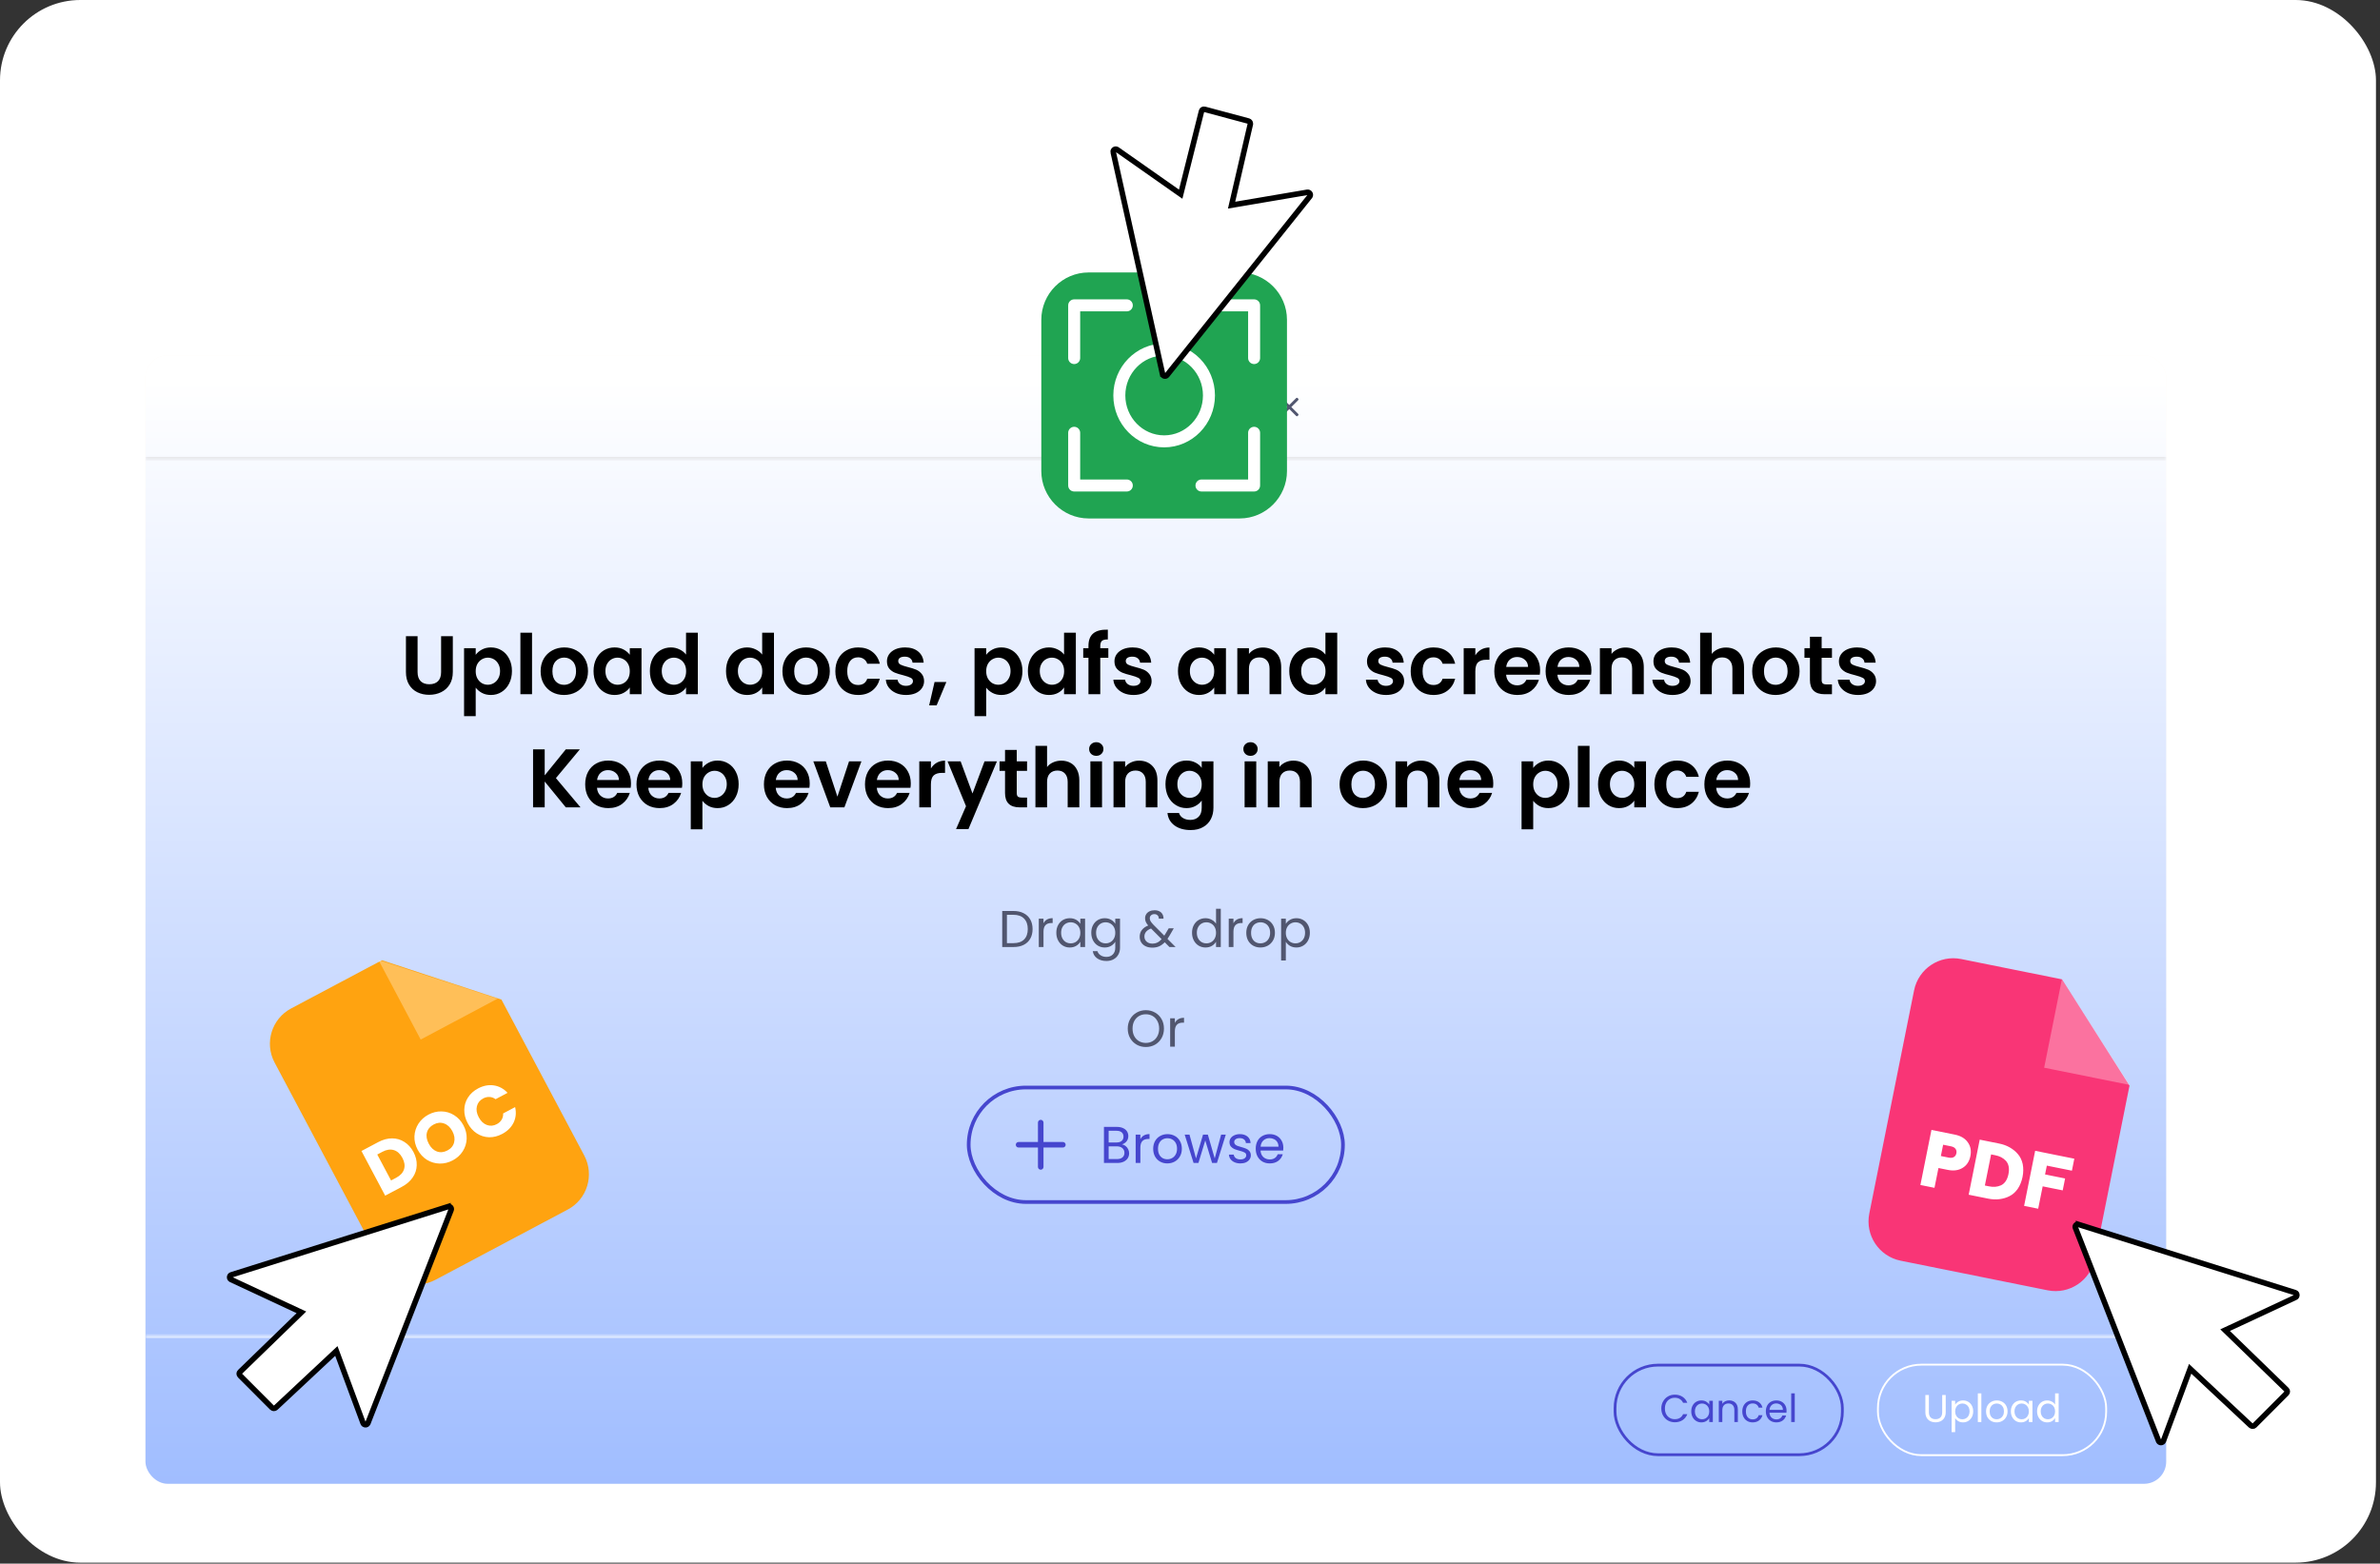 <?xml version="1.0" encoding="UTF-8"?> <svg xmlns="http://www.w3.org/2000/svg" width="589" height="387" viewBox="0 0 589 387" fill="none"><rect x="0" y="0" width="589" height="387" fill="#333333" stroke="none"/><rect width="588" height="386.755" rx="19.876" fill="white"></rect><rect x="35.999" y="87.939" width="500.088" height="279.3" rx="5.485" fill="#FFFBF5"></rect><rect x="35.999" y="87.939" width="500.088" height="279.3" rx="5.485" fill="url(#paint0_linear_205_3943)"></rect><mask id="path-3-inside-1_205_3943" fill="white"><path d="M35.999 93.425C35.999 90.395 38.455 87.939 41.484 87.939H530.602C533.631 87.939 536.087 90.395 536.087 93.425V113.538H35.999V93.425Z"></path></mask><path d="M35.999 87.939H536.087H35.999ZM536.087 113.995H35.999V113.081H536.087V113.995ZM35.999 113.538V87.939V113.538ZM536.087 87.939V113.538V87.939Z" fill="#DFE0E3" mask="url(#path-3-inside-1_205_3943)"></path><path d="M319.573 100.739L321.282 99.029C321.329 98.982 321.355 98.92 321.355 98.853C321.355 98.786 321.329 98.723 321.282 98.676L321.133 98.526C321.085 98.479 321.023 98.453 320.956 98.453C320.889 98.453 320.826 98.479 320.779 98.526L319.07 100.235L317.361 98.526C317.314 98.479 317.251 98.453 317.184 98.453C317.117 98.453 317.054 98.479 317.007 98.526L316.857 98.676C316.76 98.773 316.76 98.932 316.857 99.029L318.566 100.739L316.857 102.448C316.81 102.495 316.784 102.558 316.784 102.625C316.784 102.692 316.81 102.754 316.857 102.802L317.007 102.951C317.054 102.998 317.117 103.024 317.184 103.024C317.251 103.024 317.314 102.998 317.361 102.951L319.07 101.242L320.779 102.951C320.826 102.998 320.889 103.024 320.956 103.024C321.023 103.024 321.085 102.998 321.133 102.951L321.282 102.802C321.329 102.755 321.355 102.692 321.355 102.625C321.355 102.558 321.329 102.495 321.282 102.448L319.573 100.739Z" fill="#51566F"></path><path d="M250.806 225.467C251.779 225.467 252.619 225.65 253.327 226.017C254.044 226.375 254.59 226.892 254.966 227.566C255.35 228.24 255.542 229.033 255.542 229.946C255.542 230.859 255.35 231.653 254.966 232.327C254.59 232.993 254.044 233.505 253.327 233.863C252.619 234.213 251.779 234.388 250.806 234.388H248.029V225.467H250.806ZM250.806 233.428C251.958 233.428 252.837 233.125 253.443 232.519C254.048 231.905 254.351 231.047 254.351 229.946C254.351 228.837 254.044 227.971 253.43 227.348C252.824 226.725 251.949 226.414 250.806 226.414H249.193V233.428H250.806ZM258.243 228.513C258.448 228.112 258.738 227.8 259.113 227.578C259.497 227.357 259.962 227.246 260.508 227.246V228.449H260.201C258.896 228.449 258.243 229.157 258.243 230.573V234.388H257.078V227.374H258.243V228.513ZM261.418 230.855C261.418 230.138 261.563 229.511 261.853 228.974C262.143 228.427 262.54 228.005 263.043 227.706C263.555 227.408 264.123 227.258 264.745 227.258C265.36 227.258 265.893 227.391 266.345 227.655C266.798 227.92 267.135 228.253 267.357 228.654V227.374H268.534V234.388H267.357V233.082C267.126 233.492 266.781 233.833 266.32 234.106C265.868 234.371 265.338 234.503 264.733 234.503C264.11 234.503 263.547 234.349 263.043 234.042C262.54 233.735 262.143 233.304 261.853 232.749C261.563 232.195 261.418 231.563 261.418 230.855ZM267.357 230.868C267.357 230.339 267.25 229.878 267.037 229.486C266.823 229.093 266.533 228.794 266.166 228.59C265.808 228.376 265.411 228.27 264.976 228.27C264.541 228.27 264.144 228.372 263.785 228.577C263.427 228.782 263.141 229.08 262.928 229.473C262.715 229.865 262.608 230.326 262.608 230.855C262.608 231.393 262.715 231.862 262.928 232.263C263.141 232.656 263.427 232.958 263.785 233.172C264.144 233.377 264.541 233.479 264.976 233.479C265.411 233.479 265.808 233.377 266.166 233.172C266.533 232.958 266.823 232.656 267.037 232.263C267.25 231.862 267.357 231.397 267.357 230.868ZM273.395 227.258C274.001 227.258 274.53 227.391 274.982 227.655C275.443 227.92 275.784 228.253 276.006 228.654V227.374H277.184V234.541C277.184 235.181 277.047 235.749 276.774 236.244C276.501 236.747 276.108 237.14 275.596 237.421C275.093 237.703 274.504 237.844 273.83 237.844C272.909 237.844 272.141 237.626 271.526 237.191C270.912 236.756 270.549 236.163 270.438 235.412H271.59C271.718 235.838 271.983 236.18 272.384 236.436C272.785 236.7 273.267 236.832 273.83 236.832C274.47 236.832 274.991 236.632 275.392 236.231C275.801 235.83 276.006 235.267 276.006 234.541V233.069C275.776 233.479 275.434 233.82 274.982 234.093C274.53 234.366 274.001 234.503 273.395 234.503C272.772 234.503 272.205 234.349 271.693 234.042C271.189 233.735 270.792 233.304 270.502 232.749C270.212 232.195 270.067 231.563 270.067 230.855C270.067 230.138 270.212 229.511 270.502 228.974C270.792 228.427 271.189 228.005 271.693 227.706C272.205 227.408 272.772 227.258 273.395 227.258ZM276.006 230.868C276.006 230.339 275.899 229.878 275.686 229.486C275.473 229.093 275.183 228.794 274.816 228.59C274.457 228.376 274.061 228.27 273.625 228.27C273.19 228.27 272.793 228.372 272.435 228.577C272.077 228.782 271.791 229.08 271.577 229.473C271.364 229.865 271.258 230.326 271.258 230.855C271.258 231.393 271.364 231.862 271.577 232.263C271.791 232.656 272.077 232.958 272.435 233.172C272.793 233.377 273.19 233.479 273.625 233.479C274.061 233.479 274.457 233.377 274.816 233.172C275.183 232.958 275.473 232.656 275.686 232.263C275.899 231.862 276.006 231.397 276.006 230.868ZM289.412 234.388L288.247 233.21C287.812 233.662 287.347 233.999 286.852 234.221C286.357 234.435 285.798 234.541 285.175 234.541C284.561 234.541 284.015 234.43 283.537 234.209C283.068 233.987 282.701 233.671 282.436 233.261C282.18 232.852 282.052 232.374 282.052 231.828C282.052 231.205 282.227 230.659 282.577 230.19C282.935 229.712 283.46 229.336 284.151 229.063C283.878 228.739 283.682 228.44 283.563 228.167C283.443 227.894 283.383 227.596 283.383 227.271C283.383 226.896 283.477 226.559 283.665 226.26C283.861 225.953 284.139 225.714 284.497 225.543C284.855 225.373 285.269 225.287 285.738 225.287C286.199 225.287 286.6 225.377 286.942 225.556C287.283 225.735 287.539 225.987 287.71 226.311C287.88 226.627 287.957 226.981 287.94 227.374H286.775C286.784 227.024 286.686 226.751 286.481 226.555C286.276 226.35 286.012 226.247 285.687 226.247C285.346 226.247 285.069 226.345 284.855 226.542C284.651 226.729 284.548 226.973 284.548 227.271C284.548 227.527 284.616 227.775 284.753 228.014C284.898 228.253 285.137 228.547 285.47 228.897L288.132 231.572L288.362 231.213L289.233 229.754H290.487L289.437 231.572C289.292 231.828 289.122 232.097 288.925 232.378L290.935 234.388H289.412ZM285.175 233.543C285.636 233.543 286.05 233.453 286.417 233.274C286.792 233.095 287.146 232.818 287.479 232.442L284.855 229.806C283.763 230.224 283.217 230.885 283.217 231.789C283.217 232.293 283.396 232.711 283.755 233.044C284.121 233.377 284.595 233.543 285.175 233.543ZM295.003 230.855C295.003 230.138 295.148 229.511 295.439 228.974C295.729 228.427 296.125 228.005 296.629 227.706C297.141 227.408 297.713 227.258 298.344 227.258C298.89 227.258 299.398 227.386 299.867 227.642C300.336 227.89 300.695 228.218 300.942 228.628V224.916H302.12V234.388H300.942V233.069C300.712 233.487 300.371 233.833 299.918 234.106C299.466 234.371 298.937 234.503 298.331 234.503C297.708 234.503 297.141 234.349 296.629 234.042C296.125 233.735 295.729 233.304 295.439 232.749C295.148 232.195 295.003 231.563 295.003 230.855ZM300.942 230.868C300.942 230.339 300.836 229.878 300.622 229.486C300.409 229.093 300.119 228.794 299.752 228.59C299.394 228.376 298.997 228.27 298.562 228.27C298.126 228.27 297.73 228.372 297.371 228.577C297.013 228.782 296.727 229.08 296.514 229.473C296.3 229.865 296.194 230.326 296.194 230.855C296.194 231.393 296.3 231.862 296.514 232.263C296.727 232.656 297.013 232.958 297.371 233.172C297.73 233.377 298.126 233.479 298.562 233.479C298.997 233.479 299.394 233.377 299.752 233.172C300.119 232.958 300.409 232.656 300.622 232.263C300.836 231.862 300.942 231.397 300.942 230.868ZM305.253 228.513C305.458 228.112 305.748 227.8 306.123 227.578C306.507 227.357 306.972 227.246 307.518 227.246V228.449H307.211C305.906 228.449 305.253 229.157 305.253 230.573V234.388H304.088V227.374H305.253V228.513ZM311.922 234.503C311.265 234.503 310.668 234.354 310.13 234.055C309.601 233.756 309.183 233.334 308.876 232.788C308.577 232.233 308.428 231.593 308.428 230.868C308.428 230.151 308.581 229.52 308.888 228.974C309.204 228.419 309.631 227.997 310.168 227.706C310.706 227.408 311.308 227.258 311.973 227.258C312.639 227.258 313.24 227.408 313.778 227.706C314.315 227.997 314.738 228.415 315.045 228.961C315.361 229.507 315.519 230.143 315.519 230.868C315.519 231.593 315.356 232.233 315.032 232.788C314.716 233.334 314.286 233.756 313.739 234.055C313.193 234.354 312.587 234.503 311.922 234.503ZM311.922 233.479C312.34 233.479 312.733 233.381 313.099 233.185C313.466 232.988 313.761 232.694 313.983 232.301C314.213 231.909 314.328 231.431 314.328 230.868C314.328 230.305 314.217 229.827 313.995 229.434C313.774 229.042 313.483 228.752 313.125 228.564C312.767 228.368 312.378 228.27 311.96 228.27C311.534 228.27 311.141 228.368 310.783 228.564C310.433 228.752 310.151 229.042 309.938 229.434C309.725 229.827 309.618 230.305 309.618 230.868C309.618 231.44 309.72 231.922 309.925 232.314C310.139 232.707 310.42 233.001 310.77 233.197C311.12 233.385 311.504 233.479 311.922 233.479ZM318.215 228.666C318.445 228.265 318.786 227.933 319.239 227.668C319.699 227.395 320.233 227.258 320.839 227.258C321.461 227.258 322.025 227.408 322.528 227.706C323.04 228.005 323.441 228.427 323.731 228.974C324.021 229.511 324.166 230.138 324.166 230.855C324.166 231.563 324.021 232.195 323.731 232.749C323.441 233.304 323.04 233.735 322.528 234.042C322.025 234.349 321.461 234.503 320.839 234.503C320.241 234.503 319.712 234.371 319.251 234.106C318.799 233.833 318.454 233.496 318.215 233.095V237.716H317.05V227.374H318.215V228.666ZM322.976 230.855C322.976 230.326 322.869 229.865 322.656 229.473C322.443 229.08 322.153 228.782 321.786 228.577C321.427 228.372 321.031 228.27 320.595 228.27C320.169 228.27 319.772 228.376 319.405 228.59C319.047 228.794 318.757 229.097 318.535 229.498C318.321 229.891 318.215 230.347 318.215 230.868C318.215 231.397 318.321 231.862 318.535 232.263C318.757 232.656 319.047 232.958 319.405 233.172C319.772 233.377 320.169 233.479 320.595 233.479C321.031 233.479 321.427 233.377 321.786 233.172C322.153 232.958 322.443 232.656 322.656 232.263C322.869 231.862 322.976 231.393 322.976 230.855Z" fill="#51566F"></path><path d="M283.573 259.134C282.745 259.134 281.99 258.942 281.308 258.558C280.625 258.166 280.083 257.624 279.682 256.933C279.29 256.233 279.093 255.448 279.093 254.578C279.093 253.707 279.29 252.927 279.682 252.235C280.083 251.536 280.625 250.994 281.308 250.61C281.99 250.217 282.745 250.021 283.573 250.021C284.409 250.021 285.169 250.217 285.851 250.61C286.534 250.994 287.072 251.531 287.464 252.223C287.857 252.914 288.053 253.699 288.053 254.578C288.053 255.457 287.857 256.242 287.464 256.933C287.072 257.624 286.534 258.166 285.851 258.558C285.169 258.942 284.409 259.134 283.573 259.134ZM283.573 258.123C284.196 258.123 284.755 257.978 285.25 257.688C285.753 257.398 286.146 256.984 286.427 256.446C286.717 255.909 286.863 255.286 286.863 254.578C286.863 253.861 286.717 253.238 286.427 252.709C286.146 252.171 285.758 251.758 285.263 251.467C284.768 251.177 284.205 251.032 283.573 251.032C282.942 251.032 282.379 251.177 281.884 251.467C281.389 251.758 280.996 252.171 280.706 252.709C280.424 253.238 280.284 253.861 280.284 254.578C280.284 255.286 280.424 255.909 280.706 256.446C280.996 256.984 281.389 257.398 281.884 257.688C282.387 257.978 282.95 258.123 283.573 258.123ZM290.755 253.17C290.96 252.769 291.25 252.457 291.626 252.235C292.01 252.014 292.475 251.903 293.021 251.903V253.106H292.714C291.408 253.106 290.755 253.814 290.755 255.23V259.045H289.59V252.031H290.755V253.17Z" fill="#51566F"></path><rect x="239.73" y="269.159" width="92.626" height="28.341" rx="14.171" stroke="#4646CE" stroke-width="0.914"></rect><path d="M258.243 277.844C258.243 277.465 257.936 277.158 257.557 277.158C257.179 277.158 256.872 277.465 256.872 277.844V282.644H252.072C251.693 282.644 251.386 282.951 251.386 283.33C251.386 283.708 251.693 284.015 252.072 284.015H256.872V288.815C256.872 289.194 257.179 289.501 257.557 289.501C257.936 289.501 258.243 289.194 258.243 288.815V284.015H263.043C263.421 284.015 263.728 283.708 263.728 283.33C263.728 282.951 263.421 282.644 263.043 282.644H258.243V277.844Z" fill="#4646CE"></path><path d="M277.67 283.235C277.994 283.286 278.289 283.418 278.553 283.631C278.826 283.845 279.04 284.109 279.193 284.425C279.355 284.741 279.436 285.078 279.436 285.436C279.436 285.888 279.321 286.298 279.091 286.665C278.86 287.023 278.523 287.309 278.08 287.522C277.644 287.727 277.128 287.83 276.531 287.83H273.203V278.908H276.403C277.009 278.908 277.525 279.011 277.952 279.216C278.378 279.412 278.698 279.681 278.912 280.022C279.125 280.363 279.232 280.747 279.232 281.174C279.232 281.703 279.086 282.142 278.796 282.492C278.515 282.834 278.139 283.081 277.67 283.235ZM274.368 282.761H276.326C276.872 282.761 277.295 282.633 277.593 282.377C277.892 282.121 278.041 281.767 278.041 281.315C278.041 280.862 277.892 280.508 277.593 280.252C277.295 279.996 276.864 279.868 276.3 279.868H274.368V282.761ZM276.428 286.87C277.009 286.87 277.461 286.733 277.785 286.46C278.109 286.187 278.272 285.807 278.272 285.321C278.272 284.826 278.101 284.438 277.76 284.156C277.418 283.866 276.962 283.721 276.39 283.721H274.368V286.87H276.428ZM282.217 281.955C282.422 281.554 282.712 281.242 283.088 281.02C283.472 280.798 283.937 280.688 284.483 280.688V281.891H284.176C282.87 281.891 282.217 282.599 282.217 284.015V287.83H281.053V280.816H282.217V281.955ZM288.886 287.945C288.229 287.945 287.632 287.795 287.095 287.497C286.565 287.198 286.147 286.776 285.84 286.23C285.542 285.675 285.392 285.035 285.392 284.31C285.392 283.593 285.546 282.962 285.853 282.415C286.169 281.861 286.595 281.438 287.133 281.148C287.67 280.85 288.272 280.7 288.938 280.7C289.603 280.7 290.205 280.85 290.742 281.148C291.28 281.438 291.702 281.857 292.009 282.403C292.325 282.949 292.483 283.584 292.483 284.31C292.483 285.035 292.321 285.675 291.997 286.23C291.681 286.776 291.25 287.198 290.704 287.497C290.158 287.795 289.552 287.945 288.886 287.945ZM288.886 286.921C289.305 286.921 289.697 286.823 290.064 286.626C290.431 286.43 290.725 286.136 290.947 285.743C291.178 285.351 291.293 284.873 291.293 284.31C291.293 283.747 291.182 283.269 290.96 282.876C290.738 282.484 290.448 282.194 290.09 282.006C289.731 281.81 289.343 281.712 288.925 281.712C288.498 281.712 288.106 281.81 287.747 282.006C287.397 282.194 287.116 282.484 286.903 282.876C286.689 283.269 286.583 283.747 286.583 284.31C286.583 284.881 286.685 285.364 286.89 285.756C287.103 286.149 287.385 286.443 287.734 286.639C288.084 286.827 288.468 286.921 288.886 286.921ZM303.358 280.816L301.169 287.83H299.966L298.277 282.262L296.587 287.83H295.384L293.183 280.816H294.373L295.986 286.703L297.726 280.816H298.917L300.619 286.716L302.206 280.816H303.358ZM306.997 287.945C306.459 287.945 305.977 287.855 305.551 287.676C305.124 287.488 304.787 287.232 304.54 286.908C304.292 286.575 304.156 286.196 304.13 285.769H305.333C305.367 286.119 305.529 286.405 305.819 286.626C306.118 286.848 306.506 286.959 306.984 286.959C307.428 286.959 307.778 286.861 308.034 286.665C308.29 286.469 308.418 286.221 308.418 285.922C308.418 285.615 308.281 285.389 308.008 285.244C307.735 285.091 307.313 284.941 306.741 284.796C306.221 284.66 305.794 284.523 305.461 284.387C305.137 284.242 304.855 284.032 304.616 283.759C304.386 283.478 304.271 283.111 304.271 282.659C304.271 282.3 304.377 281.972 304.591 281.673C304.804 281.374 305.107 281.14 305.499 280.969C305.892 280.79 306.34 280.7 306.843 280.7C307.62 280.7 308.247 280.897 308.725 281.289C309.203 281.682 309.459 282.219 309.493 282.902H308.328C308.303 282.535 308.153 282.241 307.88 282.019C307.616 281.797 307.257 281.686 306.805 281.686C306.387 281.686 306.054 281.776 305.807 281.955C305.559 282.134 305.435 282.369 305.435 282.659C305.435 282.889 305.508 283.081 305.653 283.235C305.807 283.38 305.994 283.499 306.216 283.593C306.447 283.678 306.762 283.776 307.163 283.887C307.667 284.024 308.076 284.16 308.392 284.297C308.708 284.425 308.977 284.621 309.198 284.886C309.429 285.15 309.548 285.496 309.557 285.922C309.557 286.306 309.45 286.652 309.237 286.959C309.024 287.266 308.721 287.51 308.328 287.689C307.944 287.859 307.5 287.945 306.997 287.945ZM317.601 284.054C317.601 284.276 317.588 284.51 317.562 284.758H311.956C311.999 285.449 312.234 285.991 312.66 286.383C313.095 286.767 313.62 286.959 314.235 286.959C314.738 286.959 315.156 286.844 315.489 286.614C315.83 286.375 316.069 286.059 316.206 285.667H317.46C317.272 286.341 316.897 286.891 316.334 287.318C315.77 287.736 315.071 287.945 314.235 287.945C313.569 287.945 312.972 287.795 312.443 287.497C311.922 287.198 311.513 286.776 311.214 286.23C310.915 285.675 310.766 285.035 310.766 284.31C310.766 283.584 310.911 282.949 311.201 282.403C311.491 281.857 311.897 281.438 312.417 281.148C312.946 280.85 313.552 280.7 314.235 280.7C314.9 280.7 315.489 280.845 316.001 281.136C316.513 281.426 316.905 281.827 317.178 282.339C317.46 282.842 317.601 283.414 317.601 284.054ZM316.398 283.811C316.398 283.367 316.299 282.987 316.103 282.671C315.907 282.347 315.638 282.104 315.297 281.942C314.964 281.771 314.593 281.686 314.183 281.686C313.595 281.686 313.091 281.874 312.673 282.249C312.263 282.625 312.029 283.145 311.969 283.811H316.398Z" fill="#4646CE"></path><mask id="path-12-inside-2_205_3943" fill="white"><path d="M35.999 330.67H536.087V367.239H35.999V330.67Z"></path></mask><path d="M35.999 330.67V331.127H536.087V330.67V330.213H35.999V330.67Z" fill="white" mask="url(#path-12-inside-2_205_3943)"></path><g clip-path="url(#clip0_205_3943)"><rect x="399.691" y="337.869" width="56.256" height="22.171" rx="10.628" stroke="#4646CE" stroke-width="0.686"></rect><path d="M411.137 348.604C411.137 347.952 411.284 347.366 411.579 346.848C411.873 346.323 412.273 345.913 412.779 345.619C413.291 345.325 413.857 345.177 414.478 345.177C415.207 345.177 415.844 345.353 416.388 345.705C416.932 346.057 417.329 346.556 417.578 347.203H416.532C416.347 346.8 416.078 346.489 415.726 346.272C415.38 346.054 414.964 345.945 414.478 345.945C414.011 345.945 413.591 346.054 413.22 346.272C412.849 346.489 412.558 346.8 412.347 347.203C412.136 347.6 412.03 348.067 412.03 348.604C412.03 349.136 412.136 349.603 412.347 350.006C412.558 350.403 412.849 350.71 413.22 350.927C413.591 351.145 414.011 351.254 414.478 351.254C414.964 351.254 415.38 351.148 415.726 350.937C416.078 350.719 416.347 350.409 416.532 350.006H417.578C417.329 350.646 416.932 351.142 416.388 351.494C415.844 351.839 415.207 352.012 414.478 352.012C413.857 352.012 413.291 351.868 412.779 351.58C412.273 351.286 411.873 350.879 411.579 350.361C411.284 349.843 411.137 349.257 411.137 348.604ZM418.552 349.305C418.552 348.768 418.661 348.297 418.879 347.894C419.096 347.484 419.394 347.168 419.772 346.944C420.156 346.72 420.581 346.608 421.048 346.608C421.509 346.608 421.909 346.707 422.248 346.905C422.587 347.104 422.84 347.353 423.007 347.654V346.694H423.89V351.955H423.007V350.975C422.834 351.283 422.575 351.539 422.229 351.743C421.89 351.942 421.493 352.041 421.039 352.041C420.572 352.041 420.149 351.926 419.772 351.695C419.394 351.465 419.096 351.142 418.879 350.726C418.661 350.31 418.552 349.836 418.552 349.305ZM423.007 349.315C423.007 348.918 422.927 348.572 422.767 348.278C422.607 347.984 422.389 347.76 422.114 347.606C421.845 347.446 421.547 347.366 421.221 347.366C420.895 347.366 420.597 347.443 420.328 347.596C420.06 347.75 419.845 347.974 419.685 348.268C419.525 348.563 419.445 348.908 419.445 349.305C419.445 349.708 419.525 350.06 419.685 350.361C419.845 350.655 420.06 350.883 420.328 351.043C420.597 351.196 420.895 351.273 421.221 351.273C421.547 351.273 421.845 351.196 422.114 351.043C422.389 350.883 422.607 350.655 422.767 350.361C422.927 350.06 423.007 349.712 423.007 349.315ZM427.929 346.598C428.569 346.598 429.087 346.793 429.484 347.184C429.881 347.568 430.079 348.124 430.079 348.854V351.955H429.215V348.979C429.215 348.454 429.084 348.054 428.822 347.779C428.559 347.497 428.201 347.356 427.747 347.356C427.286 347.356 426.918 347.5 426.643 347.788C426.374 348.076 426.24 348.496 426.24 349.046V351.955H425.366V346.694H426.24V347.443C426.412 347.174 426.646 346.966 426.94 346.819C427.241 346.672 427.571 346.598 427.929 346.598ZM431.18 349.315C431.18 348.771 431.289 348.297 431.506 347.894C431.724 347.484 432.025 347.168 432.409 346.944C432.799 346.72 433.244 346.608 433.743 346.608C434.389 346.608 434.921 346.764 435.336 347.078C435.759 347.392 436.037 347.827 436.172 348.384H435.231C435.141 348.064 434.965 347.811 434.703 347.625C434.447 347.44 434.127 347.347 433.743 347.347C433.244 347.347 432.841 347.52 432.533 347.865C432.226 348.204 432.073 348.688 432.073 349.315C432.073 349.948 432.226 350.438 432.533 350.783C432.841 351.129 433.244 351.302 433.743 351.302C434.127 351.302 434.447 351.212 434.703 351.033C434.959 350.854 435.135 350.598 435.231 350.265H436.172C436.031 350.803 435.749 351.235 435.327 351.561C434.905 351.881 434.377 352.041 433.743 352.041C433.244 352.041 432.799 351.929 432.409 351.705C432.025 351.481 431.724 351.164 431.506 350.755C431.289 350.345 431.18 349.865 431.18 349.315ZM442.137 349.123C442.137 349.289 442.127 349.465 442.108 349.651H437.904C437.936 350.169 438.112 350.575 438.432 350.87C438.758 351.158 439.152 351.302 439.612 351.302C439.99 351.302 440.303 351.215 440.553 351.043C440.809 350.863 440.988 350.627 441.091 350.332H442.031C441.891 350.838 441.609 351.251 441.187 351.571C440.764 351.884 440.239 352.041 439.612 352.041C439.113 352.041 438.665 351.929 438.268 351.705C437.878 351.481 437.571 351.164 437.347 350.755C437.123 350.339 437.011 349.859 437.011 349.315C437.011 348.771 437.12 348.294 437.337 347.884C437.555 347.475 437.859 347.161 438.249 346.944C438.646 346.72 439.1 346.608 439.612 346.608C440.111 346.608 440.553 346.716 440.937 346.934C441.321 347.152 441.615 347.452 441.82 347.836C442.031 348.214 442.137 348.643 442.137 349.123ZM441.235 348.94C441.235 348.608 441.161 348.323 441.014 348.086C440.867 347.843 440.665 347.66 440.409 347.539C440.159 347.411 439.881 347.347 439.574 347.347C439.132 347.347 438.755 347.488 438.441 347.769C438.134 348.051 437.958 348.441 437.913 348.94H441.235ZM444.164 344.851V351.955H443.29V344.851H444.164Z" fill="#4646CE"></path><rect x="464.747" y="337.755" width="56.485" height="22.4" rx="10.742" stroke="white" stroke-width="0.457"></rect><path d="M477.361 345.264V349.497C477.361 350.092 477.505 350.534 477.793 350.822C478.088 351.11 478.494 351.254 479.012 351.254C479.524 351.254 479.924 351.11 480.212 350.822C480.507 350.534 480.654 350.092 480.654 349.497V345.264H481.527V349.488C481.527 350.044 481.415 350.515 481.192 350.899C480.968 351.276 480.664 351.558 480.28 351.743C479.902 351.929 479.476 352.022 479.003 352.022C478.529 352.022 478.1 351.929 477.716 351.743C477.339 351.558 477.038 351.276 476.814 350.899C476.597 350.515 476.488 350.044 476.488 349.488V345.264H477.361ZM483.858 347.664C484.031 347.363 484.287 347.113 484.626 346.915C484.972 346.71 485.372 346.608 485.826 346.608C486.293 346.608 486.716 346.72 487.093 346.944C487.477 347.168 487.778 347.484 487.996 347.894C488.213 348.297 488.322 348.768 488.322 349.305C488.322 349.836 488.213 350.31 487.996 350.726C487.778 351.142 487.477 351.465 487.093 351.695C486.716 351.926 486.293 352.041 485.826 352.041C485.378 352.041 484.981 351.942 484.636 351.743C484.297 351.539 484.037 351.286 483.858 350.985V354.45H482.985V346.694H483.858V347.664ZM487.429 349.305C487.429 348.908 487.349 348.563 487.189 348.268C487.029 347.974 486.812 347.75 486.537 347.596C486.268 347.443 485.97 347.366 485.644 347.366C485.324 347.366 485.026 347.446 484.751 347.606C484.482 347.76 484.265 347.987 484.098 348.288C483.938 348.582 483.858 348.924 483.858 349.315C483.858 349.712 483.938 350.06 484.098 350.361C484.265 350.655 484.482 350.883 484.751 351.043C485.026 351.196 485.324 351.273 485.644 351.273C485.97 351.273 486.268 351.196 486.537 351.043C486.812 350.883 487.029 350.655 487.189 350.361C487.349 350.06 487.429 349.708 487.429 349.305ZM490.345 344.851V351.955H489.472V344.851H490.345ZM494.129 352.041C493.636 352.041 493.188 351.929 492.785 351.705C492.388 351.481 492.074 351.164 491.844 350.755C491.62 350.339 491.508 349.859 491.508 349.315C491.508 348.777 491.623 348.304 491.853 347.894C492.09 347.478 492.41 347.161 492.813 346.944C493.217 346.72 493.668 346.608 494.167 346.608C494.666 346.608 495.117 346.72 495.52 346.944C495.924 347.161 496.24 347.475 496.471 347.884C496.708 348.294 496.826 348.771 496.826 349.315C496.826 349.859 496.704 350.339 496.461 350.755C496.224 351.164 495.901 351.481 495.492 351.705C495.082 351.929 494.628 352.041 494.129 352.041ZM494.129 351.273C494.442 351.273 494.737 351.199 495.012 351.052C495.287 350.905 495.508 350.684 495.674 350.39C495.847 350.095 495.933 349.737 495.933 349.315C495.933 348.892 495.85 348.534 495.684 348.24C495.517 347.945 495.3 347.728 495.031 347.587C494.762 347.44 494.471 347.366 494.157 347.366C493.837 347.366 493.543 347.44 493.274 347.587C493.012 347.728 492.801 347.945 492.641 348.24C492.481 348.534 492.401 348.892 492.401 349.315C492.401 349.744 492.477 350.105 492.631 350.399C492.791 350.694 493.002 350.915 493.265 351.062C493.527 351.203 493.815 351.273 494.129 351.273ZM497.648 349.305C497.648 348.768 497.757 348.297 497.975 347.894C498.192 347.484 498.49 347.168 498.867 346.944C499.251 346.72 499.677 346.608 500.144 346.608C500.605 346.608 501.005 346.707 501.344 346.905C501.683 347.104 501.936 347.353 502.102 347.654V346.694H502.986V351.955H502.102V350.975C501.93 351.283 501.67 351.539 501.325 351.743C500.986 351.942 500.589 352.041 500.134 352.041C499.667 352.041 499.245 351.926 498.867 351.695C498.49 351.465 498.192 351.142 497.975 350.726C497.757 350.31 497.648 349.836 497.648 349.305ZM502.102 349.315C502.102 348.918 502.022 348.572 501.862 348.278C501.702 347.984 501.485 347.76 501.21 347.606C500.941 347.446 500.643 347.366 500.317 347.366C499.99 347.366 499.693 347.443 499.424 347.596C499.155 347.75 498.941 347.974 498.781 348.268C498.621 348.563 498.541 348.908 498.541 349.305C498.541 349.708 498.621 350.06 498.781 350.361C498.941 350.655 499.155 350.883 499.424 351.043C499.693 351.196 499.99 351.273 500.317 351.273C500.643 351.273 500.941 351.196 501.21 351.043C501.485 350.883 501.702 350.655 501.862 350.361C502.022 350.06 502.102 349.712 502.102 349.315ZM504.135 349.305C504.135 348.768 504.244 348.297 504.462 347.894C504.679 347.484 504.977 347.168 505.355 346.944C505.738 346.72 506.167 346.608 506.641 346.608C507.05 346.608 507.431 346.704 507.783 346.896C508.135 347.081 508.404 347.328 508.59 347.635V344.851H509.473V351.955H508.59V350.966C508.417 351.279 508.161 351.539 507.822 351.743C507.482 351.942 507.086 352.041 506.631 352.041C506.164 352.041 505.738 351.926 505.355 351.695C504.977 351.465 504.679 351.142 504.462 350.726C504.244 350.31 504.135 349.836 504.135 349.305ZM508.59 349.315C508.59 348.918 508.51 348.572 508.35 348.278C508.19 347.984 507.972 347.76 507.697 347.606C507.428 347.446 507.13 347.366 506.804 347.366C506.478 347.366 506.18 347.443 505.911 347.596C505.642 347.75 505.428 347.974 505.268 348.268C505.108 348.563 505.028 348.908 505.028 349.305C505.028 349.708 505.108 350.06 505.268 350.361C505.428 350.655 505.642 350.883 505.911 351.043C506.18 351.196 506.478 351.273 506.804 351.273C507.13 351.273 507.428 351.196 507.697 351.043C507.972 350.883 508.19 350.655 508.35 350.361C508.51 350.06 508.59 349.712 508.59 349.315Z" fill="white"></path></g><path d="M103.342 157.464V166.351C103.342 167.324 103.596 168.072 104.103 168.593C104.61 169.1 105.323 169.354 106.242 169.354C107.175 169.354 107.895 169.1 108.402 168.593C108.91 168.072 109.163 167.324 109.163 166.351V157.464H112.064V166.33C112.064 167.55 111.796 168.586 111.261 169.436C110.74 170.273 110.034 170.903 109.143 171.329C108.265 171.754 107.284 171.966 106.201 171.966C105.131 171.966 104.158 171.754 103.28 171.329C102.416 170.903 101.73 170.273 101.223 169.436C100.716 168.586 100.462 167.55 100.462 166.33V157.464H103.342ZM117.726 162.072C118.096 161.551 118.604 161.119 119.248 160.776C119.906 160.419 120.654 160.241 121.49 160.241C122.464 160.241 123.342 160.481 124.123 160.961C124.919 161.441 125.543 162.127 125.995 163.018C126.462 163.896 126.695 164.917 126.695 166.083C126.695 167.249 126.462 168.284 125.995 169.189C125.543 170.081 124.919 170.773 124.123 171.267C123.342 171.761 122.464 172.007 121.49 172.007C120.654 172.007 119.913 171.836 119.269 171.493C118.638 171.15 118.124 170.718 117.726 170.197V177.253H114.846V160.426H117.726V162.072ZM123.753 166.083C123.753 165.397 123.609 164.808 123.321 164.314C123.047 163.807 122.677 163.423 122.21 163.162C121.758 162.902 121.264 162.771 120.729 162.771C120.208 162.771 119.714 162.908 119.248 163.183C118.796 163.443 118.425 163.827 118.137 164.335C117.863 164.842 117.726 165.439 117.726 166.124C117.726 166.81 117.863 167.406 118.137 167.914C118.425 168.421 118.796 168.812 119.248 169.086C119.714 169.347 120.208 169.477 120.729 169.477C121.264 169.477 121.758 169.34 122.21 169.066C122.677 168.792 123.047 168.401 123.321 167.893C123.609 167.386 123.753 166.783 123.753 166.083ZM131.667 156.6V171.822H128.787V156.6H131.667ZM139.573 172.007C138.476 172.007 137.488 171.767 136.611 171.287C135.733 170.794 135.04 170.101 134.533 169.21C134.039 168.318 133.793 167.29 133.793 166.124C133.793 164.959 134.046 163.93 134.554 163.039C135.075 162.147 135.781 161.462 136.672 160.982C137.564 160.488 138.558 160.241 139.655 160.241C140.752 160.241 141.746 160.488 142.638 160.982C143.529 161.462 144.229 162.147 144.736 163.039C145.257 163.93 145.518 164.959 145.518 166.124C145.518 167.29 145.25 168.318 144.715 169.21C144.194 170.101 143.481 170.794 142.576 171.287C141.685 171.767 140.684 172.007 139.573 172.007ZM139.573 169.498C140.094 169.498 140.581 169.374 141.033 169.128C141.5 168.867 141.87 168.483 142.144 167.976C142.418 167.468 142.556 166.851 142.556 166.124C142.556 165.041 142.268 164.211 141.692 163.635C141.129 163.046 140.437 162.751 139.614 162.751C138.791 162.751 138.099 163.046 137.536 163.635C136.988 164.211 136.714 165.041 136.714 166.124C136.714 167.208 136.981 168.044 137.516 168.634C138.064 169.21 138.75 169.498 139.573 169.498ZM146.89 166.083C146.89 164.931 147.116 163.91 147.568 163.018C148.035 162.127 148.659 161.441 149.44 160.961C150.236 160.481 151.12 160.241 152.094 160.241C152.944 160.241 153.685 160.413 154.316 160.755C154.96 161.098 155.474 161.53 155.858 162.051V160.426H158.759V171.822H155.858V170.156C155.488 170.691 154.974 171.137 154.316 171.493C153.671 171.836 152.924 172.007 152.073 172.007C151.113 172.007 150.236 171.761 149.44 171.267C148.659 170.773 148.035 170.081 147.568 169.189C147.116 168.284 146.89 167.249 146.89 166.083ZM155.858 166.124C155.858 165.425 155.721 164.828 155.447 164.335C155.173 163.827 154.802 163.443 154.336 163.183C153.87 162.908 153.369 162.771 152.834 162.771C152.3 162.771 151.806 162.902 151.353 163.162C150.901 163.423 150.531 163.807 150.243 164.314C149.968 164.808 149.831 165.397 149.831 166.083C149.831 166.769 149.968 167.372 150.243 167.893C150.531 168.401 150.901 168.792 151.353 169.066C151.82 169.34 152.313 169.477 152.834 169.477C153.369 169.477 153.87 169.347 154.336 169.086C154.802 168.812 155.173 168.428 155.447 167.934C155.721 167.427 155.858 166.824 155.858 166.124ZM160.831 166.083C160.831 164.931 161.057 163.91 161.51 163.018C161.976 162.127 162.607 161.441 163.402 160.961C164.198 160.481 165.082 160.241 166.056 160.241C166.796 160.241 167.503 160.406 168.174 160.735C168.846 161.05 169.381 161.475 169.779 162.01V156.6H172.7V171.822H169.779V170.135C169.422 170.698 168.922 171.15 168.277 171.493C167.633 171.836 166.885 172.007 166.035 172.007C165.075 172.007 164.198 171.761 163.402 171.267C162.607 170.773 161.976 170.081 161.51 169.189C161.057 168.284 160.831 167.249 160.831 166.083ZM169.8 166.124C169.8 165.425 169.662 164.828 169.388 164.335C169.114 163.827 168.744 163.443 168.277 163.183C167.811 162.908 167.311 162.771 166.776 162.771C166.241 162.771 165.747 162.902 165.295 163.162C164.842 163.423 164.472 163.807 164.184 164.314C163.91 164.808 163.772 165.397 163.772 166.083C163.772 166.769 163.91 167.372 164.184 167.893C164.472 168.401 164.842 168.792 165.295 169.066C165.761 169.34 166.255 169.477 166.776 169.477C167.311 169.477 167.811 169.347 168.277 169.086C168.744 168.812 169.114 168.428 169.388 167.934C169.662 167.427 169.8 166.824 169.8 166.124ZM179.674 166.083C179.674 164.931 179.9 163.91 180.352 163.018C180.819 162.127 181.45 161.441 182.245 160.961C183.04 160.481 183.925 160.241 184.899 160.241C185.639 160.241 186.345 160.406 187.017 160.735C187.689 161.05 188.224 161.475 188.622 162.01V156.6H191.543V171.822H188.622V170.135C188.265 170.698 187.765 171.15 187.12 171.493C186.476 171.836 185.728 172.007 184.878 172.007C183.918 172.007 183.04 171.761 182.245 171.267C181.45 170.773 180.819 170.081 180.352 169.189C179.9 168.284 179.674 167.249 179.674 166.083ZM188.642 166.124C188.642 165.425 188.505 164.828 188.231 164.335C187.957 163.827 187.586 163.443 187.12 163.183C186.654 162.908 186.153 162.771 185.618 162.771C185.084 162.771 184.59 162.902 184.137 163.162C183.685 163.423 183.315 163.807 183.027 164.314C182.752 164.808 182.615 165.397 182.615 166.083C182.615 166.769 182.752 167.372 183.027 167.893C183.315 168.401 183.685 168.792 184.137 169.066C184.604 169.34 185.097 169.477 185.618 169.477C186.153 169.477 186.654 169.347 187.12 169.086C187.586 168.812 187.957 168.428 188.231 167.934C188.505 167.427 188.642 166.824 188.642 166.124ZM199.416 172.007C198.319 172.007 197.331 171.767 196.454 171.287C195.576 170.794 194.883 170.101 194.376 169.21C193.882 168.318 193.635 167.29 193.635 166.124C193.635 164.959 193.889 163.93 194.397 163.039C194.918 162.147 195.624 161.462 196.515 160.982C197.407 160.488 198.401 160.241 199.498 160.241C200.595 160.241 201.589 160.488 202.481 160.982C203.372 161.462 204.071 162.147 204.579 163.039C205.1 163.93 205.361 164.959 205.361 166.124C205.361 167.29 205.093 168.318 204.558 169.21C204.037 170.101 203.324 170.794 202.419 171.287C201.528 171.767 200.526 172.007 199.416 172.007ZM199.416 169.498C199.937 169.498 200.424 169.374 200.876 169.128C201.342 168.867 201.713 168.483 201.987 167.976C202.261 167.468 202.398 166.851 202.398 166.124C202.398 165.041 202.11 164.211 201.534 163.635C200.972 163.046 200.28 162.751 199.457 162.751C198.634 162.751 197.941 163.046 197.379 163.635C196.831 164.211 196.556 165.041 196.556 166.124C196.556 167.208 196.824 168.044 197.359 168.634C197.907 169.21 198.593 169.498 199.416 169.498ZM206.732 166.124C206.732 164.945 206.972 163.916 207.452 163.039C207.932 162.147 208.598 161.462 209.448 160.982C210.298 160.488 211.272 160.241 212.369 160.241C213.781 160.241 214.947 160.598 215.866 161.311C216.798 162.01 217.422 162.998 217.738 164.273H214.631C214.467 163.779 214.186 163.395 213.788 163.121C213.404 162.833 212.924 162.689 212.348 162.689C211.525 162.689 210.874 162.991 210.394 163.594C209.914 164.184 209.674 165.027 209.674 166.124C209.674 167.208 209.914 168.051 210.394 168.654C210.874 169.244 211.525 169.539 212.348 169.539C213.514 169.539 214.275 169.018 214.631 167.976H217.738C217.422 169.21 216.798 170.19 215.866 170.917C214.933 171.644 213.768 172.007 212.369 172.007C211.272 172.007 210.298 171.767 209.448 171.287C208.598 170.794 207.932 170.108 207.452 169.23C206.972 168.339 206.732 167.304 206.732 166.124ZM224.208 172.007C223.276 172.007 222.439 171.843 221.699 171.514C220.958 171.171 220.368 170.711 219.93 170.135C219.505 169.56 219.271 168.922 219.23 168.222H222.131C222.186 168.661 222.398 169.025 222.768 169.313C223.152 169.601 223.625 169.745 224.188 169.745C224.736 169.745 225.161 169.635 225.463 169.416C225.778 169.196 225.936 168.915 225.936 168.572C225.936 168.202 225.744 167.928 225.36 167.749C224.99 167.557 224.393 167.352 223.571 167.132C222.72 166.927 222.021 166.714 221.472 166.495C220.938 166.275 220.471 165.939 220.074 165.487C219.69 165.034 219.498 164.424 219.498 163.656C219.498 163.025 219.676 162.449 220.032 161.928C220.403 161.407 220.924 160.995 221.596 160.694C222.282 160.392 223.084 160.241 224.003 160.241C225.36 160.241 226.444 160.584 227.253 161.27C228.062 161.942 228.507 162.854 228.59 164.006H225.833C225.792 163.553 225.6 163.196 225.257 162.936C224.928 162.662 224.483 162.524 223.92 162.524C223.399 162.524 222.995 162.62 222.707 162.812C222.432 163.004 222.295 163.272 222.295 163.615C222.295 163.999 222.487 164.294 222.871 164.499C223.255 164.691 223.852 164.89 224.661 165.096C225.484 165.301 226.162 165.514 226.697 165.733C227.232 165.953 227.692 166.296 228.076 166.762C228.473 167.215 228.679 167.818 228.693 168.572C228.693 169.23 228.507 169.82 228.137 170.341C227.781 170.862 227.26 171.274 226.574 171.575C225.902 171.863 225.113 172.007 224.208 172.007ZM234.204 168.798L231.797 174.579H229.946L231.283 168.798H234.204ZM244.061 162.072C244.431 161.551 244.939 161.119 245.583 160.776C246.241 160.419 246.989 160.241 247.825 160.241C248.799 160.241 249.677 160.481 250.458 160.961C251.254 161.441 251.878 162.127 252.33 163.018C252.796 163.896 253.03 164.917 253.03 166.083C253.03 167.249 252.796 168.284 252.33 169.189C251.878 170.081 251.254 170.773 250.458 171.267C249.677 171.761 248.799 172.007 247.825 172.007C246.989 172.007 246.248 171.836 245.604 171.493C244.973 171.15 244.459 170.718 244.061 170.197V177.253H241.181V160.426H244.061V162.072ZM250.088 166.083C250.088 165.397 249.944 164.808 249.656 164.314C249.382 163.807 249.012 163.423 248.545 163.162C248.093 162.902 247.599 162.771 247.064 162.771C246.543 162.771 246.049 162.908 245.583 163.183C245.131 163.443 244.76 163.827 244.472 164.335C244.198 164.842 244.061 165.439 244.061 166.124C244.061 166.81 244.198 167.406 244.472 167.914C244.76 168.421 245.131 168.812 245.583 169.086C246.049 169.347 246.543 169.477 247.064 169.477C247.599 169.477 248.093 169.34 248.545 169.066C249.012 168.792 249.382 168.401 249.656 167.893C249.944 167.386 250.088 166.783 250.088 166.083ZM254.382 166.083C254.382 164.931 254.608 163.91 255.061 163.018C255.527 162.127 256.158 161.441 256.953 160.961C257.748 160.481 258.633 160.241 259.607 160.241C260.347 160.241 261.053 160.406 261.725 160.735C262.397 161.05 262.932 161.475 263.33 162.01V156.6H266.251V171.822H263.33V170.135C262.973 170.698 262.473 171.15 261.828 171.493C261.184 171.836 260.436 172.007 259.586 172.007C258.626 172.007 257.748 171.761 256.953 171.267C256.158 170.773 255.527 170.081 255.061 169.189C254.608 168.284 254.382 167.249 254.382 166.083ZM263.35 166.124C263.35 165.425 263.213 164.828 262.939 164.335C262.665 163.827 262.294 163.443 261.828 163.183C261.362 162.908 260.861 162.771 260.327 162.771C259.792 162.771 259.298 162.902 258.846 163.162C258.393 163.423 258.023 163.807 257.735 164.314C257.46 164.808 257.323 165.397 257.323 166.083C257.323 166.769 257.46 167.372 257.735 167.893C258.023 168.401 258.393 168.792 258.846 169.066C259.312 169.34 259.805 169.477 260.327 169.477C260.861 169.477 261.362 169.347 261.828 169.086C262.294 168.812 262.665 168.428 262.939 167.934C263.213 167.427 263.35 166.824 263.35 166.124ZM274.288 162.792H272.293V171.822H269.372V162.792H268.076V160.426H269.372V159.85C269.372 158.452 269.77 157.423 270.565 156.765C271.361 156.107 272.561 155.798 274.165 155.839V158.266C273.466 158.253 272.979 158.369 272.705 158.616C272.43 158.863 272.293 159.309 272.293 159.953V160.426H274.288V162.792ZM280.516 172.007C279.583 172.007 278.747 171.843 278.006 171.514C277.266 171.171 276.676 170.711 276.237 170.135C275.812 169.56 275.579 168.922 275.538 168.222H278.438C278.493 168.661 278.705 169.025 279.076 169.313C279.46 169.601 279.933 169.745 280.495 169.745C281.044 169.745 281.469 169.635 281.77 169.416C282.086 169.196 282.244 168.915 282.244 168.572C282.244 168.202 282.052 167.928 281.668 167.749C281.297 167.557 280.701 167.352 279.878 167.132C279.028 166.927 278.328 166.714 277.78 166.495C277.245 166.275 276.779 165.939 276.381 165.487C275.997 165.034 275.805 164.424 275.805 163.656C275.805 163.025 275.983 162.449 276.34 161.928C276.71 161.407 277.231 160.995 277.903 160.694C278.589 160.392 279.391 160.241 280.31 160.241C281.668 160.241 282.751 160.584 283.56 161.27C284.369 161.942 284.815 162.854 284.897 164.006H282.141C282.1 163.553 281.908 163.196 281.565 162.936C281.236 162.662 280.79 162.524 280.228 162.524C279.707 162.524 279.302 162.62 279.014 162.812C278.74 163.004 278.603 163.272 278.603 163.615C278.603 163.999 278.795 164.294 279.179 164.499C279.563 164.691 280.159 164.89 280.968 165.096C281.791 165.301 282.47 165.514 283.005 165.733C283.539 165.953 283.999 166.296 284.383 166.762C284.781 167.215 284.986 167.818 285 168.572C285 169.23 284.815 169.82 284.445 170.341C284.088 170.862 283.567 171.274 282.881 171.575C282.209 171.863 281.421 172.007 280.516 172.007ZM291.525 166.083C291.525 164.931 291.751 163.91 292.204 163.018C292.67 162.127 293.294 161.441 294.076 160.961C294.871 160.481 295.756 160.241 296.729 160.241C297.579 160.241 298.32 160.413 298.951 160.755C299.595 161.098 300.11 161.53 300.494 162.051V160.426H303.394V171.822H300.494V170.156C300.123 170.691 299.609 171.137 298.951 171.493C298.306 171.836 297.559 172.007 296.709 172.007C295.749 172.007 294.871 171.761 294.076 171.267C293.294 170.773 292.67 170.081 292.204 169.189C291.751 168.284 291.525 167.249 291.525 166.083ZM300.494 166.124C300.494 165.425 300.356 164.828 300.082 164.335C299.808 163.827 299.438 163.443 298.971 163.183C298.505 162.908 298.005 162.771 297.47 162.771C296.935 162.771 296.441 162.902 295.989 163.162C295.536 163.423 295.166 163.807 294.878 164.314C294.604 164.808 294.467 165.397 294.467 166.083C294.467 166.769 294.604 167.372 294.878 167.893C295.166 168.401 295.536 168.792 295.989 169.066C296.455 169.34 296.949 169.477 297.47 169.477C298.005 169.477 298.505 169.347 298.971 169.086C299.438 168.812 299.808 168.428 300.082 167.934C300.356 167.427 300.494 166.824 300.494 166.124ZM312.522 160.262C313.879 160.262 314.977 160.694 315.813 161.558C316.65 162.408 317.068 163.601 317.068 165.137V171.822H314.188V165.528C314.188 164.623 313.962 163.93 313.509 163.45C313.057 162.956 312.44 162.71 311.658 162.71C310.862 162.71 310.232 162.956 309.765 163.45C309.313 163.93 309.087 164.623 309.087 165.528V171.822H306.207V160.426H309.087V161.846C309.471 161.352 309.957 160.968 310.547 160.694C311.15 160.406 311.809 160.262 312.522 160.262ZM319.066 166.083C319.066 164.931 319.292 163.91 319.745 163.018C320.211 162.127 320.842 161.441 321.637 160.961C322.433 160.481 323.317 160.241 324.291 160.241C325.031 160.241 325.738 160.406 326.41 160.735C327.081 161.05 327.616 161.475 328.014 162.01V156.6H330.935V171.822H328.014V170.135C327.657 170.698 327.157 171.15 326.512 171.493C325.868 171.836 325.12 172.007 324.27 172.007C323.31 172.007 322.433 171.761 321.637 171.267C320.842 170.773 320.211 170.081 319.745 169.189C319.292 168.284 319.066 167.249 319.066 166.083ZM328.035 166.124C328.035 165.425 327.897 164.828 327.623 164.335C327.349 163.827 326.979 163.443 326.512 163.183C326.046 162.908 325.546 162.771 325.011 162.771C324.476 162.771 323.982 162.902 323.53 163.162C323.077 163.423 322.707 163.807 322.419 164.314C322.145 164.808 322.007 165.397 322.007 166.083C322.007 166.769 322.145 167.372 322.419 167.893C322.707 168.401 323.077 168.792 323.53 169.066C323.996 169.34 324.49 169.477 325.011 169.477C325.546 169.477 326.046 169.347 326.512 169.086C326.979 168.812 327.349 168.428 327.623 167.934C327.897 167.427 328.035 166.824 328.035 166.124ZM343.01 172.007C342.078 172.007 341.241 171.843 340.501 171.514C339.76 171.171 339.17 170.711 338.731 170.135C338.306 169.56 338.073 168.922 338.032 168.222H340.933C340.987 168.661 341.2 169.025 341.57 169.313C341.954 169.601 342.427 169.745 342.99 169.745C343.538 169.745 343.963 169.635 344.265 169.416C344.58 169.196 344.738 168.915 344.738 168.572C344.738 168.202 344.546 167.928 344.162 167.749C343.792 167.557 343.195 167.352 342.372 167.132C341.522 166.927 340.823 166.714 340.274 166.495C339.739 166.275 339.273 165.939 338.875 165.487C338.492 165.034 338.3 164.424 338.3 163.656C338.3 163.025 338.478 162.449 338.834 161.928C339.205 161.407 339.726 160.995 340.398 160.694C341.083 160.392 341.886 160.241 342.804 160.241C344.162 160.241 345.245 160.584 346.055 161.27C346.864 161.942 347.309 162.854 347.392 164.006H344.635C344.594 163.553 344.402 163.196 344.059 162.936C343.73 162.662 343.284 162.524 342.722 162.524C342.201 162.524 341.796 162.62 341.508 162.812C341.234 163.004 341.097 163.272 341.097 163.615C341.097 163.999 341.289 164.294 341.673 164.499C342.057 164.691 342.654 164.89 343.463 165.096C344.285 165.301 344.964 165.514 345.499 165.733C346.034 165.953 346.493 166.296 346.877 166.762C347.275 167.215 347.481 167.818 347.494 168.572C347.494 169.23 347.309 169.82 346.939 170.341C346.583 170.862 346.061 171.274 345.376 171.575C344.704 171.863 343.915 172.007 343.01 172.007ZM349.118 166.124C349.118 164.945 349.358 163.916 349.838 163.039C350.318 162.147 350.983 161.462 351.833 160.982C352.683 160.488 353.657 160.241 354.754 160.241C356.167 160.241 357.332 160.598 358.251 161.311C359.184 162.01 359.808 162.998 360.123 164.273H357.017C356.852 163.779 356.571 163.395 356.174 163.121C355.79 162.833 355.31 162.689 354.734 162.689C353.911 162.689 353.259 162.991 352.779 163.594C352.299 164.184 352.059 165.027 352.059 166.124C352.059 167.208 352.299 168.051 352.779 168.654C353.259 169.244 353.911 169.539 354.734 169.539C355.899 169.539 356.66 169.018 357.017 167.976H360.123C359.808 169.21 359.184 170.19 358.251 170.917C357.319 171.644 356.153 172.007 354.754 172.007C353.657 172.007 352.683 171.767 351.833 171.287C350.983 170.794 350.318 170.108 349.838 169.23C349.358 168.339 349.118 167.304 349.118 166.124ZM365.113 162.195C365.483 161.592 365.963 161.119 366.553 160.776C367.156 160.433 367.842 160.262 368.61 160.262V163.286H367.849C366.943 163.286 366.258 163.498 365.791 163.923C365.339 164.348 365.113 165.089 365.113 166.145V171.822H362.233V160.426H365.113V162.195ZM381.143 165.877C381.143 166.289 381.116 166.659 381.061 166.988H372.73C372.798 167.811 373.086 168.456 373.594 168.922C374.101 169.388 374.725 169.621 375.466 169.621C376.535 169.621 377.296 169.162 377.749 168.243H380.855C380.526 169.34 379.895 170.245 378.963 170.958C378.03 171.658 376.885 172.007 375.527 172.007C374.43 172.007 373.443 171.767 372.565 171.287C371.701 170.794 371.022 170.101 370.529 169.21C370.049 168.318 369.809 167.29 369.809 166.124C369.809 164.945 370.049 163.91 370.529 163.018C371.009 162.127 371.681 161.441 372.545 160.961C373.409 160.481 374.403 160.241 375.527 160.241C376.611 160.241 377.578 160.474 378.428 160.941C379.292 161.407 379.957 162.072 380.423 162.936C380.903 163.786 381.143 164.767 381.143 165.877ZM378.16 165.055C378.147 164.314 377.879 163.724 377.358 163.286C376.837 162.833 376.199 162.607 375.445 162.607C374.732 162.607 374.129 162.826 373.635 163.265C373.155 163.69 372.86 164.287 372.75 165.055H378.16ZM393.839 165.877C393.839 166.289 393.811 166.659 393.757 166.988H385.426C385.494 167.811 385.782 168.456 386.29 168.922C386.797 169.388 387.421 169.621 388.161 169.621C389.231 169.621 389.992 169.162 390.445 168.243H393.551C393.222 169.34 392.591 170.245 391.658 170.958C390.726 171.658 389.581 172.007 388.223 172.007C387.126 172.007 386.139 171.767 385.261 171.287C384.397 170.794 383.718 170.101 383.225 169.21C382.745 168.318 382.505 167.29 382.505 166.124C382.505 164.945 382.745 163.91 383.225 163.018C383.705 162.127 384.376 161.441 385.24 160.961C386.104 160.481 387.099 160.241 388.223 160.241C389.307 160.241 390.273 160.474 391.124 160.941C391.988 161.407 392.653 162.072 393.119 162.936C393.599 163.786 393.839 164.767 393.839 165.877ZM390.856 165.055C390.842 164.314 390.575 163.724 390.054 163.286C389.533 162.833 388.895 162.607 388.141 162.607C387.428 162.607 386.824 162.826 386.331 163.265C385.851 163.69 385.556 164.287 385.446 165.055H390.856ZM402.256 160.262C403.614 160.262 404.711 160.694 405.547 161.558C406.384 162.408 406.802 163.601 406.802 165.137V171.822H403.922V165.528C403.922 164.623 403.696 163.93 403.243 163.45C402.791 162.956 402.174 162.71 401.392 162.71C400.597 162.71 399.966 162.956 399.5 163.45C399.047 163.93 398.821 164.623 398.821 165.528V171.822H395.941V160.426H398.821V161.846C399.205 161.352 399.692 160.968 400.281 160.694C400.885 160.406 401.543 160.262 402.256 160.262ZM413.902 172.007C412.969 172.007 412.132 171.843 411.392 171.514C410.651 171.171 410.062 170.711 409.623 170.135C409.198 169.56 408.965 168.922 408.924 168.222H411.824C411.879 168.661 412.091 169.025 412.462 169.313C412.846 169.601 413.319 169.745 413.881 169.745C414.43 169.745 414.855 169.635 415.156 169.416C415.472 169.196 415.629 168.915 415.629 168.572C415.629 168.202 415.437 167.928 415.053 167.749C414.683 167.557 414.087 167.352 413.264 167.132C412.414 166.927 411.714 166.714 411.166 166.495C410.631 166.275 410.165 165.939 409.767 165.487C409.383 165.034 409.191 164.424 409.191 163.656C409.191 163.025 409.369 162.449 409.726 161.928C410.096 161.407 410.617 160.995 411.289 160.694C411.975 160.392 412.777 160.241 413.696 160.241C415.053 160.241 416.137 160.584 416.946 161.27C417.755 161.942 418.201 162.854 418.283 164.006H415.527C415.485 163.553 415.293 163.196 414.951 162.936C414.622 162.662 414.176 162.524 413.614 162.524C413.092 162.524 412.688 162.62 412.4 162.812C412.126 163.004 411.989 163.272 411.989 163.615C411.989 163.999 412.18 164.294 412.564 164.499C412.948 164.691 413.545 164.89 414.354 165.096C415.177 165.301 415.856 165.514 416.391 165.733C416.925 165.953 417.385 166.296 417.769 166.762C418.166 167.215 418.372 167.818 418.386 168.572C418.386 169.23 418.201 169.82 417.83 170.341C417.474 170.862 416.953 171.274 416.267 171.575C415.595 171.863 414.807 172.007 413.902 172.007ZM427.168 160.262C428.032 160.262 428.8 160.454 429.472 160.838C430.144 161.208 430.665 161.763 431.035 162.504C431.419 163.231 431.611 164.108 431.611 165.137V171.822H428.731V165.528C428.731 164.623 428.505 163.93 428.052 163.45C427.6 162.956 426.983 162.71 426.201 162.71C425.406 162.71 424.775 162.956 424.309 163.45C423.856 163.93 423.63 164.623 423.63 165.528V171.822H420.75V156.6H423.63V161.846C424 161.352 424.494 160.968 425.111 160.694C425.728 160.406 426.414 160.262 427.168 160.262ZM439.41 172.007C438.313 172.007 437.325 171.767 436.448 171.287C435.57 170.794 434.878 170.101 434.37 169.21C433.876 168.318 433.63 167.29 433.63 166.124C433.63 164.959 433.883 163.93 434.391 163.039C434.912 162.147 435.618 161.462 436.509 160.982C437.401 160.488 438.395 160.241 439.492 160.241C440.589 160.241 441.584 160.488 442.475 160.982C443.366 161.462 444.066 162.147 444.573 163.039C445.094 163.93 445.355 164.959 445.355 166.124C445.355 167.29 445.087 168.318 444.552 169.21C444.031 170.101 443.318 170.794 442.413 171.287C441.522 171.767 440.521 172.007 439.41 172.007ZM439.41 169.498C439.931 169.498 440.418 169.374 440.87 169.128C441.337 168.867 441.707 168.483 441.981 167.976C442.255 167.468 442.393 166.851 442.393 166.124C442.393 165.041 442.105 164.211 441.529 163.635C440.966 163.046 440.274 162.751 439.451 162.751C438.628 162.751 437.936 163.046 437.373 163.635C436.825 164.211 436.551 165.041 436.551 166.124C436.551 167.208 436.818 168.044 437.353 168.634C437.901 169.21 438.587 169.498 439.41 169.498ZM450.82 162.792V168.305C450.82 168.689 450.909 168.97 451.088 169.148C451.28 169.313 451.595 169.395 452.034 169.395H453.371V171.822H451.561C449.133 171.822 447.92 170.643 447.92 168.284V162.792H446.562V160.426H447.92V157.608H450.82V160.426H453.371V162.792H450.82ZM459.803 172.007C458.871 172.007 458.034 171.843 457.294 171.514C456.553 171.171 455.963 170.711 455.525 170.135C455.099 169.56 454.866 168.922 454.825 168.222H457.726C457.78 168.661 457.993 169.025 458.363 169.313C458.747 169.601 459.22 169.745 459.783 169.745C460.331 169.745 460.756 169.635 461.058 169.416C461.373 169.196 461.531 168.915 461.531 168.572C461.531 168.202 461.339 167.928 460.955 167.749C460.585 167.557 459.988 167.352 459.165 167.132C458.315 166.927 457.616 166.714 457.067 166.495C456.532 166.275 456.066 165.939 455.669 165.487C455.285 165.034 455.093 164.424 455.093 163.656C455.093 163.025 455.271 162.449 455.627 161.928C455.998 161.407 456.519 160.995 457.191 160.694C457.876 160.392 458.679 160.241 459.597 160.241C460.955 160.241 462.038 160.584 462.848 161.27C463.657 161.942 464.102 162.854 464.185 164.006H461.428C461.387 163.553 461.195 163.196 460.852 162.936C460.523 162.662 460.077 162.524 459.515 162.524C458.994 162.524 458.59 162.62 458.302 162.812C458.027 163.004 457.89 163.272 457.89 163.615C457.89 163.999 458.082 164.294 458.466 164.499C458.85 164.691 459.447 164.89 460.256 165.096C461.079 165.301 461.757 165.514 462.292 165.733C462.827 165.953 463.286 166.296 463.67 166.762C464.068 167.215 464.274 167.818 464.287 168.572C464.287 169.23 464.102 169.82 463.732 170.341C463.376 170.862 462.854 171.274 462.169 171.575C461.497 171.863 460.708 172.007 459.803 172.007ZM140.026 199.822L134.801 193.425V199.822H131.921V185.464H134.801V191.903L140.026 185.464H143.502L137.578 192.581L143.667 199.822H140.026ZM156.155 193.877C156.155 194.289 156.127 194.659 156.073 194.988H147.742C147.81 195.811 148.098 196.456 148.605 196.922C149.113 197.388 149.737 197.621 150.477 197.621C151.547 197.621 152.308 197.162 152.761 196.243H155.867C155.538 197.34 154.907 198.245 153.974 198.958C153.042 199.658 151.897 200.007 150.539 200.007C149.442 200.007 148.455 199.767 147.577 199.287C146.713 198.794 146.034 198.101 145.54 197.21C145.061 196.318 144.821 195.29 144.821 194.124C144.821 192.945 145.061 191.91 145.54 191.018C146.02 190.127 146.692 189.441 147.556 188.961C148.42 188.481 149.415 188.241 150.539 188.241C151.622 188.241 152.589 188.474 153.439 188.941C154.303 189.407 154.969 190.072 155.435 190.936C155.915 191.786 156.155 192.767 156.155 193.877ZM153.172 193.055C153.158 192.314 152.891 191.724 152.37 191.286C151.849 190.833 151.211 190.607 150.457 190.607C149.744 190.607 149.14 190.826 148.647 191.265C148.167 191.69 147.872 192.287 147.762 193.055H153.172ZM168.851 193.877C168.851 194.289 168.823 194.659 168.768 194.988H160.437C160.506 195.811 160.794 196.456 161.301 196.922C161.809 197.388 162.433 197.621 163.173 197.621C164.243 197.621 165.004 197.162 165.456 196.243H168.563C168.233 197.34 167.603 198.245 166.67 198.958C165.738 199.658 164.592 200.007 163.235 200.007C162.138 200.007 161.15 199.767 160.273 199.287C159.409 198.794 158.73 198.101 158.236 197.21C157.756 196.318 157.516 195.29 157.516 194.124C157.516 192.945 157.756 191.91 158.236 191.018C158.716 190.127 159.388 189.441 160.252 188.961C161.116 188.481 162.11 188.241 163.235 188.241C164.318 188.241 165.285 188.474 166.135 188.941C166.999 189.407 167.664 190.072 168.131 190.936C168.611 191.786 168.851 192.767 168.851 193.877ZM165.868 193.055C165.854 192.314 165.587 191.724 165.066 191.286C164.544 190.833 163.907 190.607 163.153 190.607C162.439 190.607 161.836 190.826 161.342 191.265C160.862 191.69 160.568 192.287 160.458 193.055H165.868ZM173.832 190.072C174.203 189.551 174.71 189.119 175.355 188.776C176.013 188.419 176.76 188.241 177.597 188.241C178.57 188.241 179.448 188.481 180.23 188.961C181.025 189.441 181.649 190.127 182.102 191.018C182.568 191.896 182.801 192.917 182.801 194.083C182.801 195.249 182.568 196.284 182.102 197.189C181.649 198.081 181.025 198.773 180.23 199.267C179.448 199.761 178.57 200.007 177.597 200.007C176.76 200.007 176.02 199.836 175.375 199.493C174.744 199.15 174.23 198.718 173.832 198.197V205.253H170.953V188.426H173.832V190.072ZM179.86 194.083C179.86 193.397 179.716 192.808 179.428 192.314C179.153 191.807 178.783 191.423 178.317 191.162C177.864 190.902 177.371 190.771 176.836 190.771C176.315 190.771 175.821 190.908 175.355 191.183C174.902 191.443 174.532 191.827 174.244 192.335C173.97 192.842 173.832 193.439 173.832 194.124C173.832 194.81 173.97 195.406 174.244 195.914C174.532 196.421 174.902 196.812 175.355 197.086C175.821 197.347 176.315 197.477 176.836 197.477C177.371 197.477 177.864 197.34 178.317 197.066C178.783 196.792 179.153 196.401 179.428 195.893C179.716 195.386 179.86 194.783 179.86 194.083ZM200.389 193.877C200.389 194.289 200.362 194.659 200.307 194.988H191.976C192.044 195.811 192.332 196.456 192.84 196.922C193.347 197.388 193.971 197.621 194.712 197.621C195.781 197.621 196.542 197.162 196.995 196.243H200.101C199.772 197.34 199.141 198.245 198.209 198.958C197.276 199.658 196.131 200.007 194.773 200.007C193.676 200.007 192.689 199.767 191.811 199.287C190.947 198.794 190.268 198.101 189.775 197.21C189.295 196.318 189.055 195.29 189.055 194.124C189.055 192.945 189.295 191.91 189.775 191.018C190.255 190.127 190.927 189.441 191.791 188.961C192.655 188.481 193.649 188.241 194.773 188.241C195.857 188.241 196.824 188.474 197.674 188.941C198.538 189.407 199.203 190.072 199.669 190.936C200.149 191.786 200.389 192.767 200.389 193.877ZM197.406 193.055C197.393 192.314 197.125 191.724 196.604 191.286C196.083 190.833 195.445 190.607 194.691 190.607C193.978 190.607 193.375 190.826 192.881 191.265C192.401 191.69 192.106 192.287 191.996 193.055H197.406ZM207.243 197.169L210.123 188.426H213.188L208.971 199.822H205.474L201.277 188.426H204.363L207.243 197.169ZM225.399 193.877C225.399 194.289 225.372 194.659 225.317 194.988H216.986C217.054 195.811 217.342 196.456 217.85 196.922C218.357 197.388 218.981 197.621 219.722 197.621C220.791 197.621 221.552 197.162 222.005 196.243H225.111C224.782 197.34 224.151 198.245 223.218 198.958C222.286 199.658 221.141 200.007 219.783 200.007C218.686 200.007 217.699 199.767 216.821 199.287C215.957 198.794 215.278 198.101 214.785 197.21C214.305 196.318 214.065 195.29 214.065 194.124C214.065 192.945 214.305 191.91 214.785 191.018C215.265 190.127 215.937 189.441 216.801 188.961C217.664 188.481 218.659 188.241 219.783 188.241C220.867 188.241 221.833 188.474 222.684 188.941C223.548 189.407 224.213 190.072 224.679 190.936C225.159 191.786 225.399 192.767 225.399 193.877ZM222.416 193.055C222.403 192.314 222.135 191.724 221.614 191.286C221.093 190.833 220.455 190.607 219.701 190.607C218.988 190.607 218.384 190.826 217.891 191.265C217.411 191.69 217.116 192.287 217.006 193.055H222.416ZM230.381 190.195C230.751 189.592 231.231 189.119 231.821 188.776C232.424 188.433 233.11 188.262 233.878 188.262V191.286H233.117C232.212 191.286 231.526 191.498 231.06 191.923C230.607 192.348 230.381 193.089 230.381 194.145V199.822H227.501V188.426H230.381V190.195ZM246.72 188.426L239.664 205.212H236.599L239.068 199.534L234.501 188.426H237.731L240.672 196.387L243.655 188.426H246.72ZM251.625 190.792V196.305C251.625 196.689 251.714 196.97 251.893 197.148C252.085 197.313 252.4 197.395 252.839 197.395H254.176V199.822H252.366C249.938 199.822 248.725 198.643 248.725 196.284V190.792H247.367V188.426H248.725V185.608H251.625V188.426H254.176V190.792H251.625ZM262.665 188.262C263.529 188.262 264.297 188.454 264.969 188.838C265.641 189.208 266.162 189.763 266.532 190.504C266.916 191.231 267.108 192.108 267.108 193.137V199.822H264.229V193.528C264.229 192.623 264.002 191.93 263.55 191.45C263.097 190.956 262.48 190.71 261.698 190.71C260.903 190.71 260.272 190.956 259.806 191.45C259.353 191.93 259.127 192.623 259.127 193.528V199.822H256.247V184.6H259.127V189.846C259.497 189.352 259.991 188.968 260.608 188.694C261.225 188.406 261.911 188.262 262.665 188.262ZM271.307 187.069C270.8 187.069 270.375 186.911 270.032 186.596C269.703 186.266 269.538 185.862 269.538 185.382C269.538 184.902 269.703 184.504 270.032 184.189C270.375 183.86 270.8 183.695 271.307 183.695C271.815 183.695 272.233 183.86 272.562 184.189C272.905 184.504 273.077 184.902 273.077 185.382C273.077 185.862 272.905 186.266 272.562 186.596C272.233 186.911 271.815 187.069 271.307 187.069ZM272.727 188.426V199.822H269.847V188.426H272.727ZM281.887 188.262C283.245 188.262 284.342 188.694 285.179 189.558C286.015 190.408 286.433 191.601 286.433 193.137V199.822H283.553V193.528C283.553 192.623 283.327 191.93 282.875 191.45C282.422 190.956 281.805 190.71 281.023 190.71C280.228 190.71 279.597 190.956 279.131 191.45C278.678 191.93 278.452 192.623 278.452 193.528V199.822H275.572V188.426H278.452V189.846C278.836 189.352 279.323 188.968 279.913 188.694C280.516 188.406 281.174 188.262 281.887 188.262ZM293.636 188.241C294.486 188.241 295.233 188.413 295.878 188.755C296.522 189.085 297.03 189.517 297.4 190.051V188.426H300.3V199.905C300.3 200.96 300.088 201.9 299.663 202.723C299.238 203.559 298.6 204.217 297.75 204.697C296.899 205.191 295.871 205.438 294.664 205.438C293.046 205.438 291.716 205.061 290.674 204.307C289.645 203.552 289.062 202.524 288.925 201.221H291.784C291.935 201.742 292.257 202.154 292.751 202.455C293.259 202.771 293.869 202.928 294.582 202.928C295.418 202.928 296.097 202.675 296.618 202.167C297.139 201.674 297.4 200.919 297.4 199.905V198.135C297.03 198.67 296.516 199.116 295.857 199.473C295.213 199.829 294.472 200.007 293.636 200.007C292.676 200.007 291.798 199.761 291.003 199.267C290.207 198.773 289.576 198.081 289.11 197.189C288.658 196.284 288.431 195.249 288.431 194.083C288.431 192.931 288.658 191.91 289.11 191.018C289.576 190.127 290.2 189.441 290.982 188.961C291.777 188.481 292.662 188.241 293.636 188.241ZM297.4 194.124C297.4 193.425 297.263 192.828 296.989 192.335C296.714 191.827 296.344 191.443 295.878 191.183C295.412 190.908 294.911 190.771 294.376 190.771C293.841 190.771 293.348 190.902 292.895 191.162C292.443 191.423 292.072 191.807 291.784 192.314C291.51 192.808 291.373 193.397 291.373 194.083C291.373 194.769 291.51 195.372 291.784 195.893C292.072 196.401 292.443 196.792 292.895 197.066C293.361 197.34 293.855 197.477 294.376 197.477C294.911 197.477 295.412 197.347 295.878 197.086C296.344 196.812 296.714 196.428 296.989 195.934C297.263 195.427 297.4 194.824 297.4 194.124ZM309.475 187.069C308.968 187.069 308.543 186.911 308.2 186.596C307.871 186.266 307.706 185.862 307.706 185.382C307.706 184.902 307.871 184.504 308.2 184.189C308.543 183.86 308.968 183.695 309.475 183.695C309.983 183.695 310.401 183.86 310.73 184.189C311.073 184.504 311.244 184.902 311.244 185.382C311.244 185.862 311.073 186.266 310.73 186.596C310.401 186.911 309.983 187.069 309.475 187.069ZM310.895 188.426V199.822H308.015V188.426H310.895ZM320.055 188.262C321.413 188.262 322.51 188.694 323.346 189.558C324.183 190.408 324.601 191.601 324.601 193.137V199.822H321.721V193.528C321.721 192.623 321.495 191.93 321.042 191.45C320.59 190.956 319.973 190.71 319.191 190.71C318.396 190.71 317.765 190.956 317.298 191.45C316.846 191.93 316.62 192.623 316.62 193.528V199.822H313.74V188.426H316.62V189.846C317.004 189.352 317.49 188.968 318.08 188.694C318.684 188.406 319.342 188.262 320.055 188.262ZM337.301 200.007C336.204 200.007 335.217 199.767 334.339 199.287C333.462 198.794 332.769 198.101 332.262 197.21C331.768 196.318 331.521 195.29 331.521 194.124C331.521 192.959 331.775 191.93 332.282 191.039C332.803 190.147 333.51 189.462 334.401 188.982C335.292 188.488 336.287 188.241 337.384 188.241C338.481 188.241 339.475 188.488 340.366 188.982C341.258 189.462 341.957 190.147 342.465 191.039C342.986 191.93 343.246 192.959 343.246 194.124C343.246 195.29 342.979 196.318 342.444 197.21C341.923 198.101 341.21 198.794 340.305 199.287C339.413 199.767 338.412 200.007 337.301 200.007ZM337.301 197.498C337.822 197.498 338.309 197.374 338.762 197.128C339.228 196.867 339.598 196.483 339.873 195.976C340.147 195.468 340.284 194.851 340.284 194.124C340.284 193.041 339.996 192.211 339.42 191.635C338.858 191.046 338.165 190.751 337.343 190.751C336.52 190.751 335.827 191.046 335.265 191.635C334.716 192.211 334.442 193.041 334.442 194.124C334.442 195.208 334.71 196.044 335.244 196.634C335.793 197.21 336.479 197.498 337.301 197.498ZM351.674 188.262C353.031 188.262 354.129 188.694 354.965 189.558C355.802 190.408 356.22 191.601 356.22 193.137V199.822H353.34V193.528C353.34 192.623 353.114 191.93 352.661 191.45C352.209 190.956 351.592 190.71 350.81 190.71C350.014 190.71 349.384 190.956 348.917 191.45C348.465 191.93 348.239 192.623 348.239 193.528V199.822H345.359V188.426H348.239V189.846C348.623 189.352 349.109 188.968 349.699 188.694C350.302 188.406 350.961 188.262 351.674 188.262ZM369.552 193.877C369.552 194.289 369.525 194.659 369.47 194.988H361.139C361.207 195.811 361.495 196.456 362.003 196.922C362.51 197.388 363.134 197.621 363.875 197.621C364.944 197.621 365.705 197.162 366.158 196.243H369.264C368.935 197.34 368.304 198.245 367.372 198.958C366.439 199.658 365.294 200.007 363.936 200.007C362.839 200.007 361.852 199.767 360.974 199.287C360.11 198.794 359.432 198.101 358.938 197.21C358.458 196.318 358.218 195.29 358.218 194.124C358.218 192.945 358.458 191.91 358.938 191.018C359.418 190.127 360.09 189.441 360.954 188.961C361.818 188.481 362.812 188.241 363.936 188.241C365.02 188.241 365.987 188.474 366.837 188.941C367.701 189.407 368.366 190.072 368.832 190.936C369.312 191.786 369.552 192.767 369.552 193.877ZM366.569 193.055C366.556 192.314 366.288 191.724 365.767 191.286C365.246 190.833 364.608 190.607 363.854 190.607C363.141 190.607 362.538 190.826 362.044 191.265C361.564 191.69 361.269 192.287 361.159 193.055H366.569ZM379.436 190.072C379.806 189.551 380.313 189.119 380.958 188.776C381.616 188.419 382.363 188.241 383.2 188.241C384.174 188.241 385.051 188.481 385.833 188.961C386.628 189.441 387.252 190.127 387.705 191.018C388.171 191.896 388.404 192.917 388.404 194.083C388.404 195.249 388.171 196.284 387.705 197.189C387.252 198.081 386.628 198.773 385.833 199.267C385.051 199.761 384.174 200.007 383.2 200.007C382.363 200.007 381.623 199.836 380.978 199.493C380.348 199.15 379.833 198.718 379.436 198.197V205.253H376.556V188.426H379.436V190.072ZM385.463 194.083C385.463 193.397 385.319 192.808 385.031 192.314C384.756 191.807 384.386 191.423 383.92 191.162C383.467 190.902 382.974 190.771 382.439 190.771C381.918 190.771 381.424 190.908 380.958 191.183C380.505 191.443 380.135 191.827 379.847 192.335C379.573 192.842 379.436 193.439 379.436 194.124C379.436 194.81 379.573 195.406 379.847 195.914C380.135 196.421 380.505 196.812 380.958 197.086C381.424 197.347 381.918 197.477 382.439 197.477C382.974 197.477 383.467 197.34 383.92 197.066C384.386 196.792 384.756 196.401 385.031 195.893C385.319 195.386 385.463 194.783 385.463 194.083ZM393.377 184.6V199.822H390.497V184.6H393.377ZM395.482 194.083C395.482 192.931 395.708 191.91 396.16 191.018C396.627 190.127 397.251 189.441 398.032 188.961C398.828 188.481 399.712 188.241 400.686 188.241C401.536 188.241 402.277 188.413 402.908 188.755C403.552 189.098 404.066 189.53 404.45 190.051V188.426H407.351V199.822H404.45V198.156C404.08 198.691 403.566 199.137 402.908 199.493C402.263 199.836 401.516 200.007 400.665 200.007C399.705 200.007 398.828 199.761 398.032 199.267C397.251 198.773 396.627 198.081 396.16 197.189C395.708 196.284 395.482 195.249 395.482 194.083ZM404.45 194.124C404.45 193.425 404.313 192.828 404.039 192.335C403.765 191.827 403.394 191.443 402.928 191.183C402.462 190.908 401.961 190.771 401.426 190.771C400.892 190.771 400.398 190.902 399.945 191.162C399.493 191.423 399.123 191.807 398.835 192.314C398.56 192.808 398.423 193.397 398.423 194.083C398.423 194.769 398.56 195.372 398.835 195.893C399.123 196.401 399.493 196.792 399.945 197.066C400.412 197.34 400.905 197.477 401.426 197.477C401.961 197.477 402.462 197.347 402.928 197.086C403.394 196.812 403.765 196.428 404.039 195.934C404.313 195.427 404.45 194.824 404.45 194.124ZM409.423 194.124C409.423 192.945 409.663 191.916 410.143 191.039C410.623 190.147 411.288 189.462 412.138 188.982C412.988 188.488 413.962 188.241 415.059 188.241C416.472 188.241 417.637 188.598 418.556 189.311C419.489 190.01 420.113 190.998 420.428 192.273H417.322C417.157 191.779 416.876 191.395 416.478 191.121C416.094 190.833 415.615 190.689 415.039 190.689C414.216 190.689 413.564 190.991 413.084 191.594C412.604 192.184 412.364 193.027 412.364 194.124C412.364 195.208 412.604 196.051 413.084 196.654C413.564 197.244 414.216 197.539 415.039 197.539C416.204 197.539 416.965 197.018 417.322 195.976H420.428C420.113 197.21 419.489 198.19 418.556 198.917C417.624 199.644 416.458 200.007 415.059 200.007C413.962 200.007 412.988 199.767 412.138 199.287C411.288 198.794 410.623 198.108 410.143 197.23C409.663 196.339 409.423 195.304 409.423 194.124ZM433.131 193.877C433.131 194.289 433.104 194.659 433.049 194.988H424.718C424.787 195.811 425.075 196.456 425.582 196.922C426.09 197.388 426.713 197.621 427.454 197.621C428.524 197.621 429.285 197.162 429.737 196.243H432.843C432.514 197.34 431.884 198.245 430.951 198.958C430.018 199.658 428.873 200.007 427.516 200.007C426.419 200.007 425.431 199.767 424.554 199.287C423.69 198.794 423.011 198.101 422.517 197.21C422.037 196.318 421.797 195.29 421.797 194.124C421.797 192.945 422.037 191.91 422.517 191.018C422.997 190.127 423.669 189.441 424.533 188.961C425.397 188.481 426.391 188.241 427.516 188.241C428.599 188.241 429.566 188.474 430.416 188.941C431.28 189.407 431.945 190.072 432.411 190.936C432.891 191.786 433.131 192.767 433.131 193.877ZM430.149 193.055C430.135 192.314 429.868 191.724 429.346 191.286C428.825 190.833 428.188 190.607 427.433 190.607C426.72 190.607 426.117 190.826 425.623 191.265C425.143 191.69 424.848 192.287 424.739 193.055H430.149Z" fill="black"></path><path fill-rule="evenodd" clip-rule="evenodd" d="M485.355 237.363L510.295 242.387L527.008 268.697L518.402 311.587C517.324 316.96 512.108 320.432 506.759 319.354L470.374 312.024C465.006 310.942 461.535 305.72 462.613 300.347L473.693 245.126C474.771 239.753 479.987 236.281 485.355 237.363Z" fill="#F93576"></path><path opacity="0.302" fill-rule="evenodd" clip-rule="evenodd" d="M510.274 242.377L505.886 264.257L527.044 268.521L510.274 242.377Z" fill="white"></path><path d="M475.259 293.285L477.993 279.654L483.789 280.822C485.225 281.111 486.283 281.732 486.979 282.707C487.68 283.663 487.895 284.812 487.63 286.136C487.364 287.46 486.722 288.436 485.708 289.047C484.69 289.676 483.474 289.838 482.039 289.549L479.728 289.083L478.744 293.987L475.259 293.285ZM480.323 286.118L482.242 286.505C482.764 286.61 483.197 286.581 483.529 286.376C483.857 286.19 484.073 285.885 484.163 285.437C484.253 284.99 484.171 284.624 483.94 284.325C483.713 284.008 483.325 283.813 482.803 283.708L480.884 283.321L480.323 286.118ZM487.206 295.692L489.94 282.062L494.767 283.035C495.718 283.226 496.586 283.537 497.369 283.986C498.151 284.434 498.837 284.98 499.399 285.656C499.965 286.313 500.364 287.131 500.576 288.105C500.769 289.075 500.768 290.142 500.536 291.298C500.308 292.435 499.897 293.42 499.345 294.239C498.774 295.056 498.092 295.655 497.316 296.042C496.536 296.448 495.694 296.685 494.799 296.796C493.904 296.907 492.983 296.857 492.033 296.665L487.206 295.692ZM491.211 293.415L492.218 293.618C492.758 293.727 493.272 293.772 493.765 293.736C494.238 293.695 494.708 293.577 495.174 293.38C495.622 293.179 496.017 292.851 496.345 292.374C496.674 291.897 496.909 291.304 497.051 290.595C497.197 289.868 497.209 289.23 497.09 288.663C496.971 288.096 496.732 287.641 496.397 287.282C496.043 286.92 495.656 286.628 495.235 286.408C494.795 286.183 494.303 286.026 493.762 285.917L492.756 285.714L491.211 293.415ZM500.923 298.457L503.657 284.826L513.349 286.779L512.754 289.744L506.548 288.494L506.11 290.675L511.068 291.674L510.477 294.62L505.519 293.621L504.408 299.159L500.923 298.457Z" fill="white"></path><path fill-rule="evenodd" clip-rule="evenodd" d="M72.056 249.586L94.517 237.657L124.093 247.389L144.589 285.984C147.157 290.818 145.323 296.807 140.505 299.366L107.736 316.769C102.901 319.337 96.912 317.502 94.344 312.668L67.954 262.977C65.387 258.142 67.221 252.153 72.056 249.586Z" fill="#FFA310"></path><path opacity="0.302" fill-rule="evenodd" clip-rule="evenodd" d="M93.652 237.574L104.11 257.291L123.164 247.159L93.652 237.574Z" fill="white"></path><path d="M93.595 282.675C94.76 282.057 95.901 281.747 97.018 281.746C98.134 281.745 99.152 282.039 100.07 282.628C100.993 283.201 101.745 284.033 102.324 285.125C102.899 286.206 103.167 287.295 103.13 288.391C103.104 289.481 102.773 290.492 102.136 291.422C101.51 292.346 100.62 293.115 99.465 293.728L95.324 295.928L89.454 284.875L93.595 282.675ZM98.055 291.49C99.073 290.949 99.718 290.25 99.989 289.393C100.26 288.536 100.126 287.598 99.585 286.58C99.044 285.562 98.34 284.92 97.472 284.654C96.604 284.388 95.661 284.525 94.643 285.066L93.368 285.743L96.779 292.167L98.055 291.49ZM112.05 287.186C111.011 287.738 109.927 288.004 108.8 287.984C107.683 287.958 106.638 287.651 105.667 287.064C104.7 286.46 103.93 285.618 103.356 284.537C102.782 283.455 102.518 282.351 102.565 281.222C102.622 280.089 102.953 279.052 103.557 278.112C104.172 277.166 104.999 276.417 106.038 275.866C107.077 275.314 108.155 275.051 109.272 275.076C110.4 275.096 111.439 275.406 112.389 276.005C113.35 276.598 114.118 277.435 114.692 278.516C115.266 279.597 115.533 280.707 115.492 281.846C115.445 282.974 115.119 284.008 114.515 284.948C113.911 285.888 113.089 286.634 112.05 287.186ZM110.745 284.73C111.627 284.262 112.174 283.594 112.387 282.728C112.61 281.856 112.465 280.937 111.952 279.971C111.434 278.995 110.754 278.36 109.912 278.067C109.075 277.758 108.216 277.838 107.334 278.306C106.442 278.78 105.881 279.448 105.652 280.309C105.434 281.165 105.587 282.087 106.111 283.073C106.63 284.05 107.307 284.692 108.144 285.001C108.986 285.294 109.853 285.204 110.745 284.73ZM115.742 277.979C115.162 276.887 114.882 275.791 114.903 274.69C114.919 273.578 115.221 272.563 115.809 271.645C116.403 270.711 117.235 269.959 118.306 269.39C119.618 268.694 120.925 268.444 122.227 268.64C123.53 268.837 124.656 269.45 125.606 270.479L122.646 272.051C122.18 271.706 121.679 271.522 121.141 271.498C120.614 271.468 120.093 271.59 119.579 271.863C118.75 272.304 118.231 272.949 118.024 273.8C117.816 274.65 117.968 275.558 118.481 276.524C118.994 277.49 119.661 278.125 120.482 278.429C121.303 278.733 122.128 278.665 122.957 278.224C123.472 277.951 123.864 277.588 124.135 277.135C124.416 276.676 124.544 276.157 124.519 275.578L127.479 274.006C127.8 275.37 127.677 276.646 127.111 277.835C126.539 279.014 125.597 279.951 124.285 280.648C123.214 281.217 122.128 281.491 121.027 281.47C119.931 281.433 118.921 281.115 117.997 280.515C117.073 279.916 116.321 279.071 115.742 277.979Z" fill="white"></path><path d="M513.618 303.867C513.432 303.38 513.883 302.895 514.39 303.054V303.053L567.994 319.93C568.554 320.116 568.56 320.878 568.081 321.096L568.075 321.098L551.568 328.793L550.667 329.213L551.381 329.906L565.845 343.942L565.868 343.964C566.113 344.181 566.137 344.581 565.87 344.849L557.93 352.808C557.71 353.028 557.301 353.05 557.025 352.812L542.771 339.481L542.019 338.777L541.66 339.744L535.401 356.618C535.307 356.87 535.075 357.032 534.791 357.032C534.574 357.032 534.363 356.908 534.251 356.722L534.209 356.638L513.618 303.867Z" fill="white" stroke="black" stroke-width="1.371"></path><path d="M111.641 299.457C111.827 298.97 111.375 298.485 110.869 298.644V298.643L57.265 315.52C56.705 315.706 56.699 316.467 57.178 316.686L57.184 316.688L73.69 324.383L74.592 324.803L73.878 325.496L59.414 339.532L59.391 339.554C59.145 339.771 59.122 340.171 59.389 340.438L67.329 348.397C67.549 348.618 67.958 348.64 68.233 348.401L82.487 335.071L83.24 334.367L83.599 335.334L89.857 352.208C89.951 352.46 90.184 352.622 90.468 352.622C90.685 352.622 90.896 352.498 91.008 352.312L91.05 352.228L111.641 299.457Z" fill="white" stroke="black" stroke-width="1.371"></path><rect x="261.924" y="71.658" width="52.353" height="51.574" fill="white"></rect><path fill-rule="evenodd" clip-rule="evenodd" d="M297.707 97.869C297.707 103.326 293.397 107.749 288.101 107.749C282.805 107.749 278.494 103.314 278.494 97.869C278.494 92.423 282.805 87.989 288.101 87.989C293.397 87.989 297.707 92.411 297.707 97.869ZM318.499 79.143V116.606C318.499 123.039 313.227 128.317 306.803 128.317H269.398C262.962 128.306 257.702 123.027 257.702 116.594V79.143C257.702 72.699 262.962 67.432 269.398 67.432H306.815C313.227 67.432 318.499 72.699 318.499 79.143ZM264.352 88.619C264.352 89.439 265.017 90.105 265.836 90.105C266.655 90.105 267.32 89.439 267.32 88.619V77.062H278.862C279.682 77.062 280.347 76.396 280.347 75.576C280.347 74.755 279.682 74.09 278.862 74.09H265.836C265.017 74.09 264.352 74.755 264.352 75.576V88.619ZM280.347 120.161C280.347 119.341 279.682 118.675 278.862 118.675H267.32V107.119C267.32 106.298 266.655 105.632 265.836 105.632C265.017 105.632 264.352 106.298 264.352 107.119V120.161C264.352 120.982 265.017 121.647 265.836 121.647H278.862C279.682 121.647 280.347 120.982 280.347 120.161ZM288.101 110.721C295.035 110.721 300.676 104.955 300.676 97.869C300.676 90.782 295.035 85.016 288.101 85.016C281.166 85.016 275.526 90.782 275.526 97.869C275.526 104.955 281.166 110.721 288.101 110.721ZM311.849 107.119C311.849 106.298 311.184 105.632 310.365 105.632C309.546 105.632 308.881 106.298 308.881 107.119V118.675H297.339C296.52 118.675 295.855 119.341 295.855 120.161C295.855 120.982 296.52 121.647 297.339 121.647H310.365C311.184 121.647 311.849 120.982 311.849 120.161V107.119ZM311.849 75.576C311.849 74.755 311.184 74.09 310.365 74.09H297.339C296.52 74.09 295.855 74.755 295.855 75.576C295.855 76.396 296.52 77.062 297.339 77.062H308.881V88.619C308.881 89.439 309.546 90.105 310.365 90.105C311.184 90.105 311.849 89.439 311.849 88.619V75.576Z" fill="#20A452"></path><path d="M288.797 92.859C288.472 93.261 287.825 93.117 287.709 92.595L287.708 92.595L275.504 37.681L275.503 37.681C275.379 37.099 276.037 36.711 276.466 37.018L276.471 37.021L291.38 47.487L292.196 48.059L292.439 47.092L297.346 27.532L297.351 27.517L297.354 27.502C297.418 27.181 297.753 26.961 298.117 27.058L308.97 29.963C309.235 30.034 309.441 30.309 309.44 30.618L309.427 30.751L305.024 49.772L304.792 50.775L305.807 50.603L323.532 47.593C323.795 47.55 324.052 47.669 324.194 47.916C324.303 48.105 324.302 48.351 324.196 48.541L324.145 48.618L288.797 92.859Z" fill="white" stroke="black" stroke-width="1.371"></path><defs><linearGradient id="paint0_linear_205_3943" x1="286.043" y1="93.882" x2="286.043" y2="579.114" gradientUnits="userSpaceOnUse"><stop stop-color="white"></stop><stop offset="1" stop-color="#578AFF"></stop></linearGradient><clipPath id="clip0_205_3943"><rect width="122.112" height="22.857" fill="white" transform="translate(399.348 337.526)"></rect></clipPath></defs></svg> 